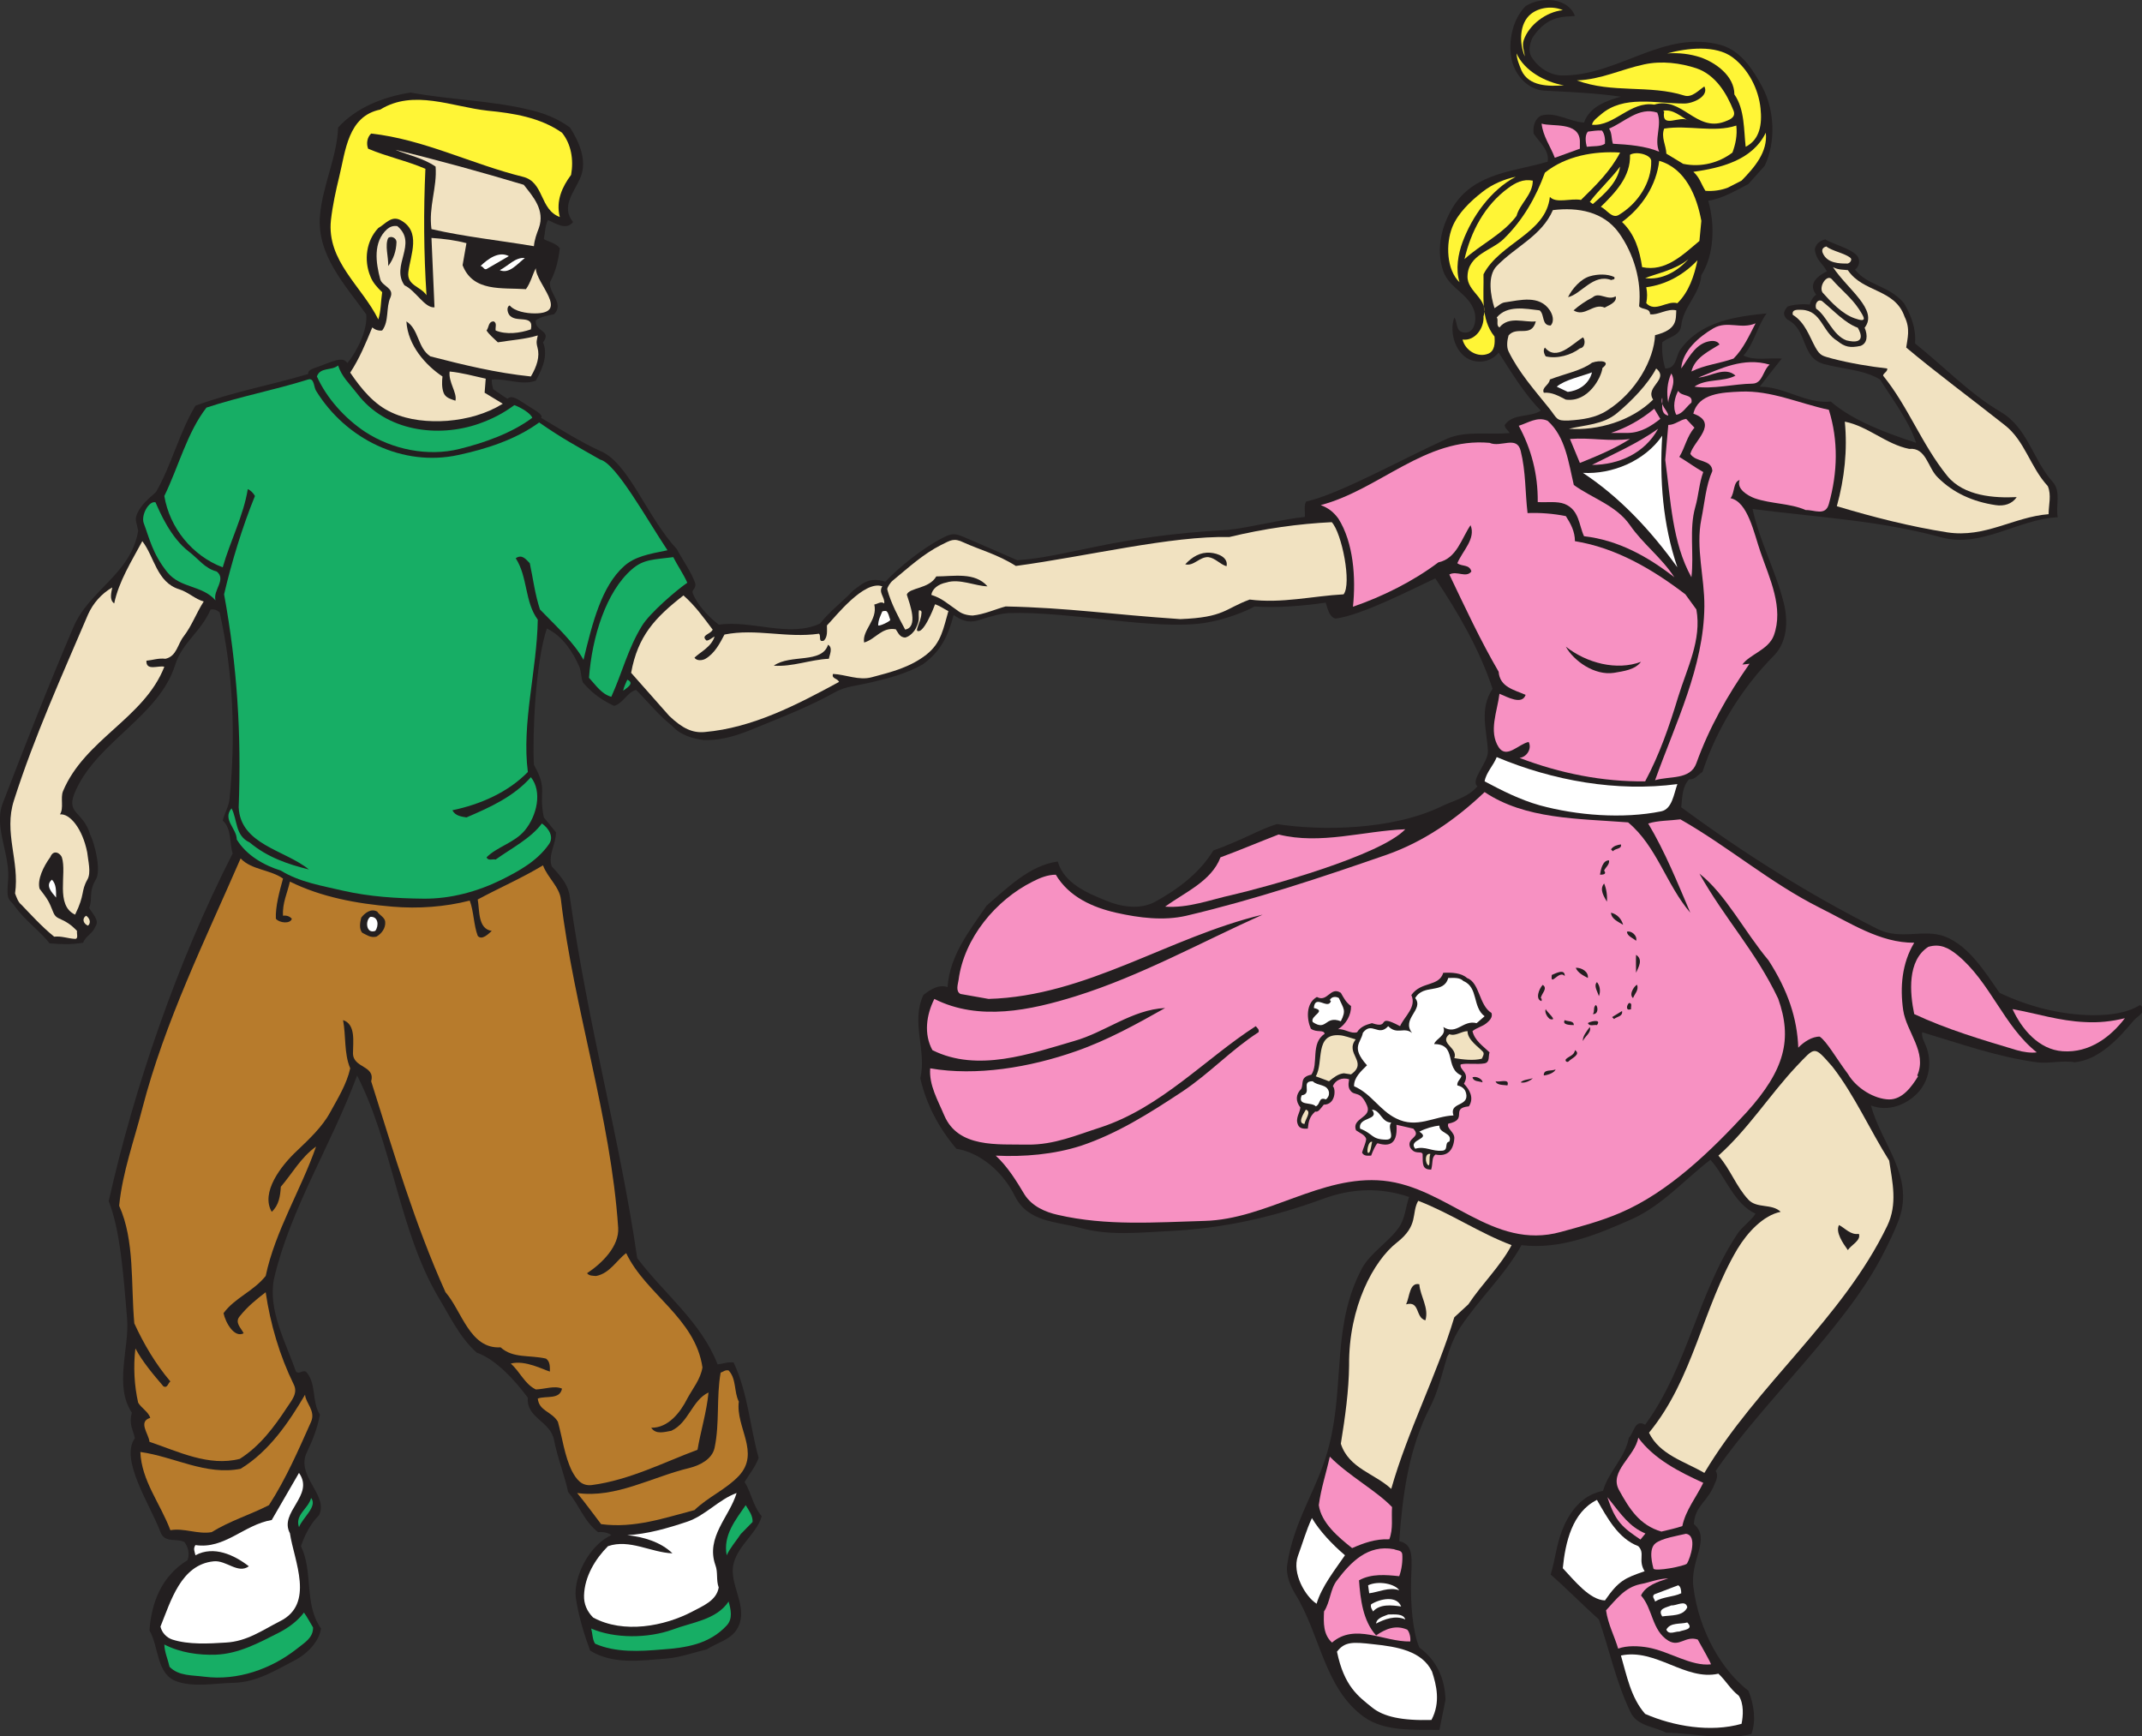 <?xml version="1.0" encoding="UTF-8" standalone="no"?>
<svg
   xmlns:dc="http://purl.org/dc/elements/1.1/"
   xmlns:cc="http://creativecommons.org/ns#"
   xmlns:rdf="http://www.w3.org/1999/02/22-rdf-syntax-ns#"
   xmlns:svg="http://www.w3.org/2000/svg"
   xmlns="http://www.w3.org/2000/svg"
   viewBox="0 0 746.48 604.987"
   height="604.987"
   width="746.48"
   xml:space="preserve"
   id="svg2"
   version="1.1"><rect x="0" y="0" width="746.48" height="604.987" fill="#333333" stroke="none"/><defs
     id="defs6" /><g
     transform="matrix(1.333,0,0,-1.333,0,604.987)"
     id="g10"><g
       transform="scale(0.1)"
       id="g12"><path
         id="path14"
         style="fill:#231f20;fill-opacity:1;fill-rule:evenodd;stroke:none"
         d="m 5579.05,1871.73 c -38.87,-46.8 -90.72,-103.68 -154.79,-110.16 -33.13,5.77 -68.41,-4.32 -99.37,0 -102.23,13.68 -200.87,48.96 -299.52,78.48 -2.88,-14.39 8.65,-29.52 12.96,-44.64 12.97,-42.48 2.17,-86.39 -25.92,-115.2 -28.8,-29.51 -75.59,-48.96 -120.95,-31.67 26.64,-100.09 113.75,-184.33 73.43,-296.65 -12.23,-33.84 -28.07,-64.8 -44.64,-97.2 -96.47,-186.48 -313.91,-384.475 -434.88,-561.604 6.49,-8.633 3.61,-21.59 -2.16,-32.391 -18,-48.965 -52.56,-57.609 -54.71,-106.562 45.36,-38.164 -10.08,-92.16 -1.45,-163.438 14.41,-118.086 77.04,-221.047 144,-272.16 15.12,-36.726 20.16,-79.207 7.93,-113.047 -74.17,-17.996 -147.6,2.16 -223.92,3.605 -28.09,15.84 -74.88,16.563 -92.17,53.281 -38.16,79.922 -54,159.121 -82.79,242.637 -40.33,35.996 -84.96,81.355 -126.01,117.363 14.41,48.23 14.41,82.793 36.72,131.758 20.89,43.203 51.85,77.762 100.09,87.117 14.39,50.402 57.6,85.684 67.67,138.965 12.96,11.515 15.12,49.68 42.48,33.84 110.88,151.199 136.8,341.995 241.21,498.955 13.68,20.17 33.11,31.68 47.51,52.56 -57.59,27.36 -77.04,95.04 -118.07,141.12 -67.68,-51.83 -125.28,-118.8 -204.48,-154.8 -90.72,-40.32 -187.21,-80.64 -289.45,-68.4 -41.75,-76.32 -110.15,-139.68 -159.83,-214.56 -41.05,-62.64 -44.65,-141.84 -78.49,-207.356 -56.87,-109.445 -72.71,-231.847 -81.35,-352.082 39.6,-7.918 32.4,-47.519 30.95,-104.402 -1.43,-56.875 3.61,-131.035 21.6,-173.516 46.09,-33.84 66.97,-82.082 68.4,-136.808 l -15.84,-78.477 c -69.83,0.723 -143.99,-4.316 -197.27,33.84 -104.41,75.605 -113.76,215.281 -180,321.844 -10.09,17.277 -24.48,45.363 -20.88,74.875 18,123.125 84.24,203.757 111.59,320.398 38.16,157.688 5.76,308.884 84.25,455.764 20.88,39.6 71.99,70.56 97.2,108 15.84,23.76 16.56,52.56 25.92,78.48 -76.32,25.92 -151.21,22.32 -225.37,-5.04 -132.48,-48.96 -265.67,-77.76 -403.92,-84.24 -77.03,-3.6 -153.35,-12.96 -231.12,8.64 -61.91,16.56 -136.79,14.4 -170.64,83.53 -29.51,59.75 -87.11,112.31 -152.63,123.11 -46.8,55.44 -78.48,115.92 -94.32,184.33 17.28,72.71 -25.2,145.43 7.92,217.43 17.99,14.4 40.31,28.8 63.36,20.89 5.76,82.79 56.88,146.87 102.24,213.11 54,46.09 112.32,105.12 185.75,115.2 16.57,-57.6 78.49,-82.8 126.01,-102.24 39.6,-16.56 89.27,-24.48 128.88,-2.88 59.04,32.4 115.91,74.88 151.91,133.92 76.33,27.36 121.69,55.44 166.33,69.12 113.04,-18 300.23,-16.56 429.83,46.08 32.4,15.84 69.13,23.04 94.33,52.56 -20.17,16.56 29.52,61.92 27.35,93.6 -2.88,53.28 -23.04,108.72 12.25,161.28 -34.56,103.68 -89.29,198 -149.77,288.72 -54.71,-25.2 -191.51,-96.48 -260.63,-105.12 -15.84,3.6 -20.17,23.04 -25.93,41.76 -56.15,-8.64 -132.47,-14.4 -185.75,-10.08 -25.21,-13.68 -76.32,-34.56 -131.77,-43.2 -131.76,-19.43 -350.63,30.96 -509.76,25.92 -19.43,-0.72 -45.36,-7.2 -82.79,-19.44 -25.21,-7.2 -43.92,1.44 -62.64,14.4 -14.41,-54.72 -33.84,-95.76 -81.37,-129.6 -40.31,-22.32 -80.64,-33.84 -129.6,-45.36 -41.04,-10.08 -70.55,-10.8 -98.63,-26.64 -66.97,-37.44 -137.52,-64.8 -208.09,-93.6 -43.19,-18 -85.68,-33.12 -136.07,-31.68 -27.36,3.6 -60.49,12.24 -83.52,38.16 -33.13,25.92 -61.92,61.92 -92.89,92.88 -22.32,-5.04 -34.56,-36 -57.59,-41.76 -41.77,19.44 -65.52,42.48 -81.36,61.2 -5.76,12.96 -3.61,26.64 -9.37,41.04 -15.84,36 -42.48,79.92 -84.95,100.08 -29.52,-87.12 -38.17,-277.2 -33.84,-356.4 37.44,-66.96 11.52,-66.96 25.91,-137.52 l 31.69,-38.88 c 0,-31.68 -21.6,-60.48 -10.8,-89.28 30.23,-32.4 44.64,-53.28 47.52,-82.79 48.23,-339.13 131.03,-632.16 175.68,-941.05 69.83,-92.88 167.03,-166.32 210.23,-277.92 13.68,1.446 25.93,7.196 41.77,5.04 37.43,-78.477 43.91,-174.239 65.52,-249.122 -7.93,-23.039 -24.49,-42.48 -36.72,-63.359 17.99,-28.078 21.6,-62.637 44.63,-89.277 -12.24,-48.957 -78.48,-86.399 -75.6,-146.875 2.17,-49.688 41.04,-101.524 10.09,-149.766 -17.28,-27.363 -52.57,-34.562 -78.48,-51.836 -34.57,-7.922 -69.12,-20.879 -105.13,-23.762 -66.24,-5.039 -138.96,-16.562 -199.44,20.879 -15.12,41.036 -29.52,87.844 -36.71,133.918 -3.61,20.164 0.71,45.36 7.92,65.516 13.67,40.324 44.63,84.25 84.24,102.246 -7.93,6.477 -21.61,9.356 -34.57,7.922 -36.72,28.074 -48.96,70.555 -78.47,105.117 -7.21,38.164 -28.09,90 -36.73,136.082 -9.36,48.957 -73.43,57.598 -68.39,110.156 -33.13,44.641 -82.8,100.079 -133.93,118.091 -45.36,41.03 -69.84,95.03 -100.07,144.71 -102.96,174.97 -118.8,396 -212.407,579.6 -68.398,-183.6 -174.961,-349.2 -217.437,-532.08 -15.84,-81.36 30.242,-164.16 57.597,-241.922 8.637,-7.918 15.84,4.328 25.918,0 28.805,-30.957 14.407,-79.199 36.727,-112.313 -6.48,-35.285 -18.723,-66.242 -33.844,-97.922 -30.957,-62.644 56.879,-111.601 31.68,-164.882 -22.32,-22.325 -37.438,-51.836 -47.52,-81.356 33.121,-68.398 7.204,-151.203 52.563,-215.285 -5.043,-33.836 -36,-65.516 -65.524,-81.355 -51.839,-26.641 -101.515,-59.043 -162.718,-60.481 -46.801,-0.723 -100.078,-12.246 -146.879,2.883 -56.164,17.996 -47.52,89.277 -73.446,133.914 5.047,72.004 30.965,141.836 99.364,183.605 6.476,16.551 2.164,33.836 -7.922,47.52 -19.438,10.801 -51.836,-3.606 -62.637,25.918 -25.922,69.832 -107.277,190.078 -66.961,245.516 -5.758,25.207 -15.84,37.441 -7.922,66.964 -46.797,69.832 -6.476,169.196 -12.242,243.356 -10.074,123.84 -18.715,234.72 -48.234,309.6 66.957,297.36 179.281,625.69 324,908.64 -8.641,28.8 -2.16,64.08 -25.918,86.4 5.039,20.16 16.555,37.44 17.996,58.32 15.84,159.84 10.082,325.44 -25.918,485.28 -6.481,6.48 -14.398,9.36 -23.762,7.92 -26.636,-60.48 -74.156,-85.68 -92.879,-145.44 -42.48,-133.2 -199.437,-198 -258.48,-324.72 -31.68,-66.24 17.277,-53.28 36.719,-118.8 11.523,-22.32 28.8,-92.16 15.121,-115.92 -20.879,-34.56 -7.918,-53.28 -17.996,-74.88 7.918,-15.84 28.796,-32.4 15.836,-49.68 -6.485,-18 -25.2,-23.76 -31.676,-41.76 -34.563,-5.03 -52.567,-4.32 -87.844,-1.44 -21.602,29.52 -65.523,60.48 -90.723,97.21 -12.961,18.72 -22.32,10.79 -18,61.19 8.645,72 -38.156,143.28 -13.68,207.36 59.043,153.36 119.519,307.44 184.32,459.36 41.043,98.65 151.203,139.68 169.922,253.44 -5.039,23.76 -7.918,28.08 -5.039,38.16 10.797,31.68 37.437,48.96 51.836,63.36 39.601,68.4 61.203,156.24 102.965,225.36 102.238,37.44 195.117,53.28 294.476,82.8 0.723,13.68 10.801,12.24 48.242,27.36 41.039,16.56 46.797,10.08 54.719,1.44 25.199,30.96 53.281,87.12 48.957,127.44 -56.879,78.48 -128.875,155.52 -120.953,257.04 6.477,79.2 44.637,153.36 47.52,231.12 48.234,53.28 120.242,80.64 189.362,91.44 100.8,-18.72 210.95,-20.88 308.87,-44.64 41.04,-9.36 75.6,-23.04 108.01,-46.8 24.47,-38.16 46.79,-88.56 25.91,-133.92 -15.11,-34.56 -50.4,-73.44 -17.99,-113.04 -17.28,-23.04 -45.37,-3.6 -65.53,5.04 -7.92,-15.12 -7.19,-33.12 -10.8,-49.68 13.68,-7.92 30.96,-10.08 41.77,-23.76 -3.6,-31.68 -10.81,-61.92 -25.93,-89.28 -2.16,-30.24 38.17,-56.16 10.8,-83.52 -16.55,-3.6 -33.84,-5.76 -47.52,-15.84 -4.32,-29.52 43.21,-25.92 18.72,-57.6 16.57,-38.88 -9.36,-82.08 -18.72,-100.08 -37.43,-13.68 -77.04,6.48 -115.2,2.88 -0.71,-8.64 1.44,-15.84 3.61,-25.2 12.96,-8.64 22.32,-15.84 37.43,-25.2 11.53,11.52 29.52,-2.88 49.69,-15.84 19.44,-12.96 45.35,-25.2 38.15,-33.83 51.85,-30.97 106.56,-64.81 154.08,-86.41 74.89,-30.24 120.96,-170.64 200.89,-257.04 9.35,-18.72 41.03,-64.8 48.23,-90 2.17,-14.4 -10.8,-15.84 -6.48,-25.92 11.52,-28.8 39.6,-59.76 67.69,-81.36 87.84,12.24 183.59,-34.56 264.96,2.88 25.2,32.4 59.03,56.88 86.4,86.4 24.47,17.28 40.31,36.72 84.23,23.04 34.57,36.72 96.48,87.12 149.77,114.48 25.2,12.96 32.39,12.24 57.59,1.44 45.37,-19.44 96.48,-41.76 137.52,-59.76 132.48,8.64 252.01,63.36 550.08,79.2 56.89,5.76 146.16,28.8 201.6,33.84 1.45,12.24 -2.88,30.96 3.6,40.32 85.68,18.72 254.89,113.05 366.48,163.44 50.4,23.04 113.76,10.08 165.61,15.84 -4.33,7.2 -12.96,12.24 -12.96,20.88 22.31,31.68 66.24,18.73 94.32,37.44 -42.49,43.2 -76.32,99.36 -110.16,151.92 -15.13,-19.44 -42.48,-28.8 -68.4,-20.88 -43.93,12.24 -61.92,74.16 -47.52,112.32 9.36,-12.24 2.16,-34.56 23.75,-38.88 29.52,-5.04 35.28,33.12 28.81,54.72 -13.68,46.08 -65.53,60.48 -81.37,105.12 -20.88,60.48 -2.88,124.56 28.81,173.52 56.88,85.68 161.28,87.84 244.07,113.04 5.04,30.96 -23.03,51.84 -36.72,73.44 -2.15,19.44 2.89,37.44 18.73,46.8 38.87,11.52 74.16,-15.84 113.03,-18 14.4,41.76 59.77,57.6 96.49,67.68 -65.52,9.36 -132.49,12.24 -201.61,15.84 -42.48,2.88 -76.32,41.76 -84.23,82.08 -9.37,46.8 2.16,103.68 36.71,138.96 43.21,26.64 111.61,20.88 128.88,-25.92 -29.51,-2.88 -70.56,2.88 -110.15,-55.44 -7.92,-15.84 -12.96,-36.72 -2.89,-52.56 18,-28.08 48.25,-46.8 78.48,-47.52 149.77,-1.44 266.41,121.68 417.61,79.2 53.28,-15.84 84.96,-68.4 107.27,-110.16 31.68,-59.76 35.29,-143.28 5.77,-205.2 l -42.49,-47.52 c -33.11,-17.28 -66.24,-37.44 -105.11,-43.92 18,-61.92 15.84,-141.12 -18,-194.4 -3.6,-49.68 -47.53,-82.79 -52.57,-131.76 -2.88,-27.36 -33.11,-29.52 -49.68,-43.92 -1.43,-24.48 1.45,-47.52 7.92,-68.4 30.25,0 26.64,31.68 39.6,49.68 53.29,74.16 146.17,86.4 225.36,94.32 -25.19,-34.56 -31.68,-77.04 -60.47,-110.16 28.07,-14.4 69.84,-5.04 100.08,-7.92 -18,-22.32 -38.88,-48.96 -57.61,-73.44 66.25,0 119.53,-45.35 185.77,-38.88 58.32,-50.4 144.71,-82.08 223.19,-108 -20.15,59.76 -60.48,111.6 -94.32,165.6 -42.48,25.93 -98.64,27.36 -146.16,40.32 -61.91,16.56 -41.75,90 -96.47,116.64 -14.4,13.68 -7.92,23.04 0.71,33.84 15.13,5.76 43.93,7.2 58.32,5.04 1.45,8.64 8.64,20.88 16.57,25.92 -20.88,27.36 0,46.8 28.08,61.2 -12.97,23.04 -28.08,28.08 -31.69,57.6 3.61,15.84 14.41,22.32 27.36,25.92 16.57,-11.52 66.25,-23.04 83.53,-43.2 7.92,-10.08 6.47,-27.35 -5.76,-36 33.11,-42.48 87.84,-40.32 128.15,-87.84 18.72,-32.4 31.68,-65.52 28.8,-105.12 74.89,-59.76 142.56,-131.04 223.21,-178.56 72,-42.48 83.52,-123.84 136.79,-183.6 22.33,-25.2 7.21,-61.2 12.97,-92.16 -104.41,-5.04 -198.72,-81.36 -304.56,-52.56 -163.45,44.64 -326.17,52.56 -493.2,74.16 18.71,-85.68 60.48,-161.28 81.35,-244.8 12.25,-48.24 9.37,-102.96 -25.91,-138.96 -83.52,-84.24 -149.05,-190.8 -186.49,-303.84 -11.51,-6.48 -19.43,-20.88 -34.56,-18.72 -18.71,-19.44 -18,-47.52 -20.88,-73.44 161.28,-118.8 330.49,-226.08 511.93,-317.52 61.91,-31.68 120.95,1.44 178.55,-20.88 61.92,-24.48 103.68,-92.16 141.85,-146.88 76.32,-36 159.84,-57.6 244.08,-58.32 41.03,0 87.11,4.33 123.11,26.64 22.33,-15.12 -7.19,-29.52 -15.84,-39.6 v 0" /><path
         id="path16"
         style="fill:#f791c2;fill-opacity:1;fill-rule:evenodd;stroke:none"
         d="m 5392.58,1790.37 c -62.65,4.32 -107.29,58.32 -131.04,110.16 63.35,-11.51 122.4,-30.96 188.64,-33.84 35.28,-2.16 70.55,1.45 105.11,10.08 -36.72,-48.23 -92.15,-91.44 -162.71,-86.4 v 0" /><path
         id="path18"
         style="fill:#f1e2c1;fill-opacity:1;fill-rule:evenodd;stroke:none"
         d="m 5355.85,3194.37 c -91.44,-7.2 -165.6,-62.64 -264.95,-47.52 -96.49,15.12 -192.96,39.6 -288.72,68.4 20.16,72.72 28.07,147.6 20.88,221.04 61.2,-12.24 107.27,-59.04 168.48,-71.28 43.92,4.32 48.23,-48.24 73.43,-73.44 41.77,-42.48 94.33,-64.8 151.92,-73.44 22.32,-3.6 43.92,2.88 55.45,20.88 -57.61,-2.88 -138.25,2.16 -181.44,55.44 -66.96,82.8 -102.25,181.44 -167.76,262.09 0.72,7.19 12.23,10.07 10.8,18.71 -44.64,5.04 -97.2,13.68 -144.01,25.92 -25.2,7.2 -30.95,6.48 -43.91,29.52 -15.84,28.8 -26.64,64.8 -59.05,84.96 -2.88,15.12 12.96,12.96 23.76,12.96 51.85,-2.16 53.29,-58.32 92.88,-81.36 19.45,-15.84 33.13,-18.72 60.48,-12.96 18.01,6.48 19.45,27.36 10.8,47.52 36.72,46.8 -45.36,100.8 -82.79,158.4 14.4,-7.92 30.24,-6.48 38.88,-7.92 39.6,-59.04 123.11,-48.24 148.32,-121.68 15.84,-31.68 7.2,-57.6 4.31,-80.64 77.05,-64.8 171.36,-134.64 257.05,-202.32 53.28,-41.04 66.96,-110.16 113.03,-159.84 10.09,-23.76 2.16,-48.96 2.16,-73.44 v 0" /><path
         id="path20"
         style="fill:#f791c2;fill-opacity:1;fill-rule:evenodd;stroke:none"
         d="m 5272.34,1793.25 c -91.44,27.36 -181.44,54 -267.85,94.32 -11.51,55.44 -18.72,139.68 36.72,175.68 30.97,9.36 53.28,-2.88 75.61,-20.87 86.39,-70.57 121.68,-186.49 208.07,-254.89 -13.68,-2.16 -36,0.72 -52.55,5.76 v 0" /><path
         id="path22"
         style="fill:#f1e2c1;fill-opacity:1;fill-rule:evenodd;stroke:none"
         d="m 4827.38,3648.69 c -36.73,13.69 -51.12,64.08 -79.2,82.8 -4.32,12.24 3.6,25.92 15.11,20.16 30.97,-25.2 59.77,-57.6 93.6,-69.84 8.65,-14.4 20.88,-45.36 -29.51,-33.12 v 0" /><path
         id="path24"
         style="fill:#f1e2c1;fill-opacity:1;fill-rule:evenodd;stroke:none"
         d="m 4848.98,3706.29 c -33.12,11.52 -61.93,42.48 -84.25,67.68 -10.07,15.84 11.53,48.96 24.49,34.56 22.31,-25.92 51.83,-48.96 70.55,-77.76 14.4,-22.32 23.77,-36.72 -10.79,-24.48 v 0" /><path
         id="path26"
         style="fill:#f1e2c1;fill-opacity:1;fill-rule:evenodd;stroke:none"
         d="m 4765.46,3876.93 c -2.88,6.48 -2.17,14.4 9.35,17.28 13.69,-11.52 49.68,-18 63.37,-30.24 4.31,-4.32 -0.73,-12.96 -7.93,-14.4 -20.15,0 -53.28,0 -64.79,27.36 v 0" /><path
         id="path28"
         style="fill:#f791c2;fill-opacity:1;fill-rule:evenodd;stroke:none"
         d="m 4781.3,3221.01 c -8.64,-32.4 -38.16,-15.12 -60.49,-15.84 -41.04,18 -90.71,15.84 -133.92,30.96 -18.71,7.2 -47.51,24.48 -38.87,47.52 -17.29,-5.04 -12.25,-32.4 -23.76,-47.52 45.36,-9.36 61.2,-91.44 78.47,-141.12 23.77,-69.12 61.21,-145.44 34.57,-218.16 -14.41,-37.44 -63.36,-48.96 -82.09,-75.6 l 18.73,2.16 c -57.6,-82.08 -105.84,-167.76 -138.97,-259.92 -15.84,-44.64 -70.56,-33.12 -108,-44.64 53.28,149.04 127.44,296.64 128.88,454.32 0.72,75.6 -23.04,152.64 -7.91,228.24 8.63,42.48 11.51,87.12 28.8,126 -1.45,30.96 -43.2,21.6 -57.61,44.64 8.64,33.84 76.33,80.64 7.92,105.12 12.96,53.28 75.61,55.44 123.13,57.6 80.63,3.6 153.36,-30.96 231.12,-47.52 25.2,-80.64 23.04,-164.16 0,-246.24 v 0" /><path
         id="path30"
         style="fill:#f791c2;fill-opacity:1;fill-rule:evenodd;stroke:none"
         d="m 4581.86,3535.65 c -49.68,-0.72 -102.24,-15.12 -151.93,-7.92 30.25,21.6 74.88,11.52 107.29,28.81 -27.36,25.19 -64.81,-2.89 -97.21,-5.05 57.61,23.04 118.09,54 186.49,33.84 -18,-15.12 -18,-48.95 -44.64,-49.68 v 0" /><path
         id="path32"
         style="fill:#fff536;fill-opacity:1;fill-rule:evenodd;stroke:none"
         d="m 4516.34,4047.57 c -18.01,-6.48 -36.72,-9.36 -57.61,-7.92 -10.79,16.56 -15.12,35.28 -31.68,49.68 70.57,10.08 154.08,29.52 189.37,102.24 5.76,-50.4 -30.25,-91.44 -63.36,-125.28 l -36.72,-18.72 v 0" /><path
         id="path34"
         style="fill:#fff536;fill-opacity:1;fill-rule:evenodd;stroke:none"
         d="m 4563.86,4154.85 c -5.04,42.48 -2.16,97.92 -29.52,136.8 0,48.24 -48.97,83.52 -89.28,97.2 -26.64,8.64 -55.44,12.24 -86.41,10.08 53.28,14.4 126.72,22.32 170.65,-10.08 41.75,-30.96 68.4,-83.52 73.43,-133.92 4.32,-40.32 -1.43,-81.36 -38.87,-100.08 v 0" /><path
         id="path36"
         style="fill:#f791c2;fill-opacity:1;fill-rule:evenodd;stroke:none"
         d="m 4532.18,3601.17 c -36.01,-12.96 -76.33,-16.56 -110.17,-33.84 8.64,36.72 47.52,54 73.45,70.56 -7.21,13.68 -26.64,9.36 -36.73,5.76 -30.96,-11.52 -46.8,-46.08 -63.36,-68.4 2.88,45.36 46.09,82.8 84.25,105.12 36.72,20.88 71.99,-3.6 110.15,12.96 -16.56,-31.68 -31.67,-66.24 -57.59,-92.16 v 0" /><path
         id="path38"
         style="fill:#ffffff;fill-opacity:1;fill-rule:evenodd;stroke:none"
         d="m 4553.06,32.129 c -80.65,-23.035 -177.85,-6.473 -252.01,25.918 -37.44,42.48 -48.24,100.801 -63.35,152.648 91.43,19.434 168.47,-66.965 254.88,-47.519 20.15,-18.723 30.96,-40.324 53.27,-57.61 13.68,-21.589 11.53,-52.558 7.21,-73.437 v 0" /><path
         id="path40"
         style="fill:#fff536;fill-opacity:1;fill-rule:evenodd;stroke:none"
         d="m 4529.3,4139.73 c -33.84,-25.92 -80.65,-39.6 -128.89,-29.52 l -43.91,26.64 c -0.73,22.32 -14.4,42.48 -5.77,65.53 63.36,10.07 129.6,-11.53 188.65,7.91 2.88,-25.92 -2.16,-48.96 -10.08,-70.56 v 0" /><path
         id="path42"
         style="fill:#fff536;fill-opacity:1;fill-rule:evenodd;stroke:none"
         d="m 4508.42,4220.37 c -74.88,-27.36 -110.88,66.96 -183.61,44.64 -62.63,10.08 -104.4,-57.6 -162.71,-52.56 2.16,11.52 15.12,19.44 23.04,26.64 59.75,51.84 143.99,28.8 218.15,28.8 23.76,0 65.53,19.44 52.56,44.64 -14.39,-9.36 -32.39,-30.24 -52.56,-23.76 -90.71,28.8 -188.63,5.04 -280.8,39.6 63.36,2.16 115.21,28.8 175.69,41.76 46.08,10.08 95.03,3.6 136.79,-10.08 50.4,-17.28 79.2,-65.52 97.21,-110.88 7.2,-18.72 -12.96,-24.48 -23.76,-28.8 v 0" /><path
         id="path44"
         style="fill:#f791c2;fill-opacity:1;fill-rule:evenodd;stroke:none"
         d="m 4473.14,187.648 c -51.84,-5.753 -108.73,33.848 -164.16,43.926 -24.49,4.317 -55.44,5.762 -78.48,-2.883 -9.37,31.68 -26.64,64.082 -31.68,100.079 27.35,29.523 48.95,59.765 89.28,68.398 23.76,4.328 46.79,14.406 73.43,15.129 -27.36,-8.645 -59.04,-18.723 -71.28,-44.649 30.96,-34.562 28.08,-91.437 71.28,-118.078 29.52,-17.996 43.93,13.684 77.04,2.883 12.24,-22.324 32.41,-56.887 34.57,-64.805 v 0" /><path
         id="path46"
         style="fill:#f791c2;fill-opacity:1;fill-rule:evenodd;stroke:none"
         d="m 4432.1,3213.09 c -16.56,-58.32 -2.88,-122.4 -10.09,-183.6 -50.4,90.72 -53.99,200.88 -68.4,306.72 l 7.92,91.44 c 18,0 30.25,13.68 46.8,15.84 l 21.6,-23.04 c -20.16,-23.04 -24.47,-51.84 -39.6,-76.32 21.6,-12.96 39.6,-26.64 62.65,-39.6 -10.8,-28.8 -12.25,-61.92 -20.88,-91.44 v 0" /><path
         id="path48"
         style="fill:#f791c2;fill-opacity:1;fill-rule:evenodd;stroke:none"
         d="m 4398.25,549.094 c -16.55,-5.762 -36.72,-10.078 -54.71,-14.406 -56.89,16.562 -83.53,59.042 -110.88,108.722 -26.64,48.965 41.75,87.117 50.4,136.805 41.75,-56.883 108.72,-90 169.92,-118.086 -18.01,-37.441 -46.09,-71.277 -54.73,-113.035 v 0" /><path
         id="path50"
         style="fill:#fff536;fill-opacity:1;fill-rule:evenodd;stroke:none"
         d="m 4442.89,3908.61 c -43.91,-36.72 -88.55,-81.36 -149.75,-68.4 -6.49,43.92 -18.73,85.68 -52.57,118.08 52.57,38.16 90,96.48 97.2,159.84 69.85,-20.16 98.65,-94.32 110.17,-156.96 l -5.05,-52.56 v 0" /><path
         id="path52"
         style="fill:#fff536;fill-opacity:1;fill-rule:evenodd;stroke:none"
         d="m 4385.29,3745.89 c -27.35,7.92 -57.59,-25.2 -81.35,0 2.88,15.12 2.88,27.36 0,41.76 51.12,6.48 97.92,32.4 133.91,70.56 -8.63,-41.04 -22.31,-82.8 -52.56,-112.32 v 0" /><path
         id="path54"
         style="fill:#f791c2;fill-opacity:1;fill-rule:evenodd;stroke:none"
         d="m 4382.41,3454.29 c -10.07,19.44 -4.31,45.36 5.04,62.64 8.64,-16.56 39.6,-7.2 34.56,-30.96 -13.68,-10.8 -23.03,-29.52 -39.6,-31.68 v 0" /><path
         id="path56"
         style="fill:#ffffff;fill-opacity:1;fill-rule:evenodd;stroke:none"
         d="m 4390.33,273.332 c -10.8,0.723 -27.35,-10.078 -33.83,5.039 10.07,19.442 36.71,13.68 54.71,18.719 18.72,-18.719 -10.8,-19.442 -20.88,-23.758 v 0" /><path
         id="path58"
         style="fill:#fff536;fill-opacity:1;fill-rule:evenodd;stroke:none"
         d="m 4350.73,4247.01 -2.88,2.16 c 27.36,4.32 45.36,-15.12 66.24,-25.92 -20.88,15.84 -71.28,-23.76 -63.36,23.76 v 0" /><path
         id="path60"
         style="fill:#fff536;fill-opacity:1;fill-rule:evenodd;stroke:none"
         d="m 4301.05,3811.41 c 25.2,10.8 80.65,21.6 113.04,49.68 -28.8,-32.4 -69.83,-55.44 -113.04,-49.68 v 0" /><path
         id="path62"
         style="fill:#ffffff;fill-opacity:1;fill-rule:evenodd;stroke:none"
         d="m 4345.69,312.93 c -13.68,20.879 11.53,23.039 23.76,28.8 13.69,-1.437 37.44,15.84 41.76,-5.039 -10.8,-23.761 -41.76,-20.156 -65.52,-23.761 v 0" /><path
         id="path64"
         style="fill:#ffffff;fill-opacity:1;fill-rule:evenodd;stroke:none"
         d="m 4395.37,373.41 c -21.59,-10.078 -47.52,-8.644 -68.4,-21.601 -0.72,6.484 -9.35,12.246 -2.16,18.718 l 62.64,23.762 c 6.49,-2.883 7.92,-12.961 7.92,-20.879 v 0" /><path
         id="path66"
         style="fill:#ffffff;fill-opacity:1;fill-rule:evenodd;stroke:none"
         d="m 4385.29,3055.41 c -69.12,95.76 -149.75,182.88 -246.96,246.96 76.33,-4.32 162,30.96 207.36,97.2 -7.19,-115.2 1.45,-231.84 39.6,-344.16 v 0" /><path
         id="path68"
         style="fill:#ffffff;fill-opacity:1;fill-rule:evenodd;stroke:none"
         d="m 4342.81,2417.49 c -100.08,-20.16 -220.32,-10.8 -317.52,15.84 -51.12,14.4 -97.91,38.16 -143.99,62.64 4.31,23.76 23.04,41.04 31.68,63.36 147.59,-61.92 313.91,-91.44 472.31,-70.56 -9.35,-25.92 -13.68,-65.52 -42.48,-71.28 v 0" /><path
         id="path70"
         style="fill:#f791c2;fill-opacity:1;fill-rule:evenodd;stroke:none"
         d="m 4361.53,3485.97 c -5.03,25.2 -2.88,54 7.92,76.32 15.12,-25.91 -6.47,-51.12 -7.92,-76.32 v 0" /><path
         id="path72"
         style="fill:#f791c2;fill-opacity:1;fill-rule:evenodd;stroke:none"
         d="m 4141.21,3136.77 c -13.67,29.52 -12.23,68.4 -50.4,84.24 -20.16,7.92 -46.79,3.6 -70.56,5.04 0.73,74.16 -17.27,139.68 -49.68,199.44 23.77,7.2 48.96,25.2 75.6,12.96 46.81,-41.76 54.73,-110.16 68.4,-167.76 48.97,-35.28 110.89,-53.28 146.89,-105.12 33.83,-48.96 82.8,-84.96 115.92,-136.08 -69.13,54 -146.88,97.2 -236.17,107.28 v 0" /><path
         id="path74"
         style="fill:#ffffff;fill-opacity:1;fill-rule:evenodd;stroke:none"
         d="m 4195.94,354.688 c -39.6,1.445 -79.2,51.125 -110.17,84.238 6.49,66.965 24.48,146.887 89.29,178.566 27.35,-47.519 55.44,-100.801 108,-120.957 18.72,-18.722 -1.45,-36.008 16.56,-65.527 -51.85,-18 -67.69,-24.473 -103.68,-76.32 v 0" /><path
         id="path76"
         style="fill:#f791c2;fill-opacity:1;fill-rule:evenodd;stroke:none"
         d="m 4361.53,3452.13 c -23.03,4.32 -13.68,33.12 -15.84,46.8 -7.19,-19.44 14.41,-33.12 15.84,-46.8 v 0" /><path
         id="path78"
         style="fill:#f791c2;fill-opacity:1;fill-rule:evenodd;stroke:none"
         d="m 4288.82,513.809 c -45.36,30.957 -65.53,45.363 -86.41,110.879 38.16,-48.231 57.6,-77.04 99.37,-95.04 -5.76,-6.472 -7.21,-9.355 -12.96,-15.839 v 0" /><path
         id="path80"
         style="fill:#f791c2;fill-opacity:1;fill-rule:evenodd;stroke:none"
         d="m 4337.77,4141.89 c -35.99,15.12 -80.63,18.72 -120.95,20.88 -4.33,12.96 -2.16,28.08 -10.08,39.61 40.31,16.55 77.75,57.59 125.99,41.75 13.69,-32.4 -9.35,-69.12 5.04,-102.24 v 0" /><path
         id="path82"
         style="fill:#f1e2c1;fill-opacity:1;fill-rule:evenodd;stroke:none"
         d="m 4321.93,3493.89 c -56.87,-56.16 -143.99,-81.36 -220.32,-76.32 41.77,10.08 90,10.8 126.01,41.04 38.15,31.68 80.63,75.6 102.24,116.64 35.28,-28.8 -30.24,-47.52 -7.93,-81.36 v 0" /><path
         id="path84"
         style="fill:#f791c2;fill-opacity:1;fill-rule:evenodd;stroke:none"
         d="m 4256.42,3406.77 c -11.53,0 -29.53,0 -44.64,0 41.03,13.68 78.47,34.56 113.03,63.36 l 15.84,-26.64 c -24.48,-19.44 -51.12,-36 -84.23,-36.72 v 0" /><path
         id="path86"
         style="fill:#f791c2;fill-opacity:1;fill-rule:evenodd;stroke:none"
         d="m 4162.1,3323.25 c 58.31,29.52 118.08,55.44 172.79,94.32 -34.56,-63.36 -102.23,-94.32 -172.79,-94.32 v 0" /><path
         id="path88"
         style="fill:#fff536;fill-opacity:1;fill-rule:evenodd;stroke:none"
         d="m 4316.89,4118.13 c 1.44,-56.88 -35.28,-111.6 -84.23,-141.12 -18,-11.52 -31.68,13.68 -47.52,20.88 38.15,37.44 78.47,79.2 76.32,136.08 17.27,10.08 54.71,0 55.43,-15.84 v 0" /><path
         id="path90"
         style="fill:#f791c2;fill-opacity:1;fill-rule:evenodd;stroke:none"
         d="m 4130.41,3328.29 -25.92,62.64 c 54.01,4.32 101.53,-7.2 156.97,0 -41.05,-25.92 -86.4,-44.64 -131.05,-62.64 v 0" /><path
         id="path92"
         style="fill:#fff536;fill-opacity:1;fill-rule:evenodd;stroke:none"
         d="m 4133.29,4015.89 c -27.35,5.04 -64.79,-10.08 -81.36,7.92 -10.07,-95.76 -131.03,-120.24 -173.51,-202.32 1.44,-54 -8.65,-116.64 28.8,-162.72 1.43,-17.28 0.72,-37.44 -15.84,-44.64 -27.36,-11.52 -60.48,7.2 -67.69,36.72 33.13,-4.31 56.88,30.96 54.73,60.48 15.12,46.08 -43.21,63.36 -41.77,105.12 1.45,56.88 63.36,66.96 94.33,97.2 51.12,49.68 84.96,110.16 108,173.52 54.71,43.92 128.87,56.88 196.56,52.56 -24.49,-47.52 -62.65,-84.96 -102.25,-123.84 v 0" /><path
         id="path94"
         style="fill:#fff536;fill-opacity:1;fill-rule:evenodd;stroke:none"
         d="m 4164.26,4005.09 -7.92,5.76 c 23.76,31.68 53.99,58.32 79.2,92.16 -6.49,-42.48 -41.76,-72 -71.28,-97.92 v 0" /><path
         id="path96"
         style="fill:#f791c2;fill-opacity:1;fill-rule:evenodd;stroke:none"
         d="m 4148.42,4154.85 c -2.88,11.53 -5.76,29.52 2.88,39.6 12.24,1.44 23.76,3.6 36.72,2.88 7.92,-9.36 8.63,-24.48 7.92,-34.56 -10.8,-7.92 -30.97,-5.76 -47.52,-7.92 v 0" /><path
         id="path98"
         style="fill:#ffffff;fill-opacity:1;fill-rule:evenodd;stroke:none"
         d="m 4098.73,3514.05 -28.8,13.68 c 20.88,18 66.24,27.36 92.17,37.44 -8.64,-34.56 -40.32,-48.96 -63.37,-51.12 v 0" /><path
         id="path100"
         style="fill:#f791c2;fill-opacity:1;fill-rule:evenodd;stroke:none"
         d="m 4064.89,4126.05 c -11.51,30.24 -30.95,56.16 -34.56,89.28 27.37,-8.64 97.21,5.76 100.08,-44.64 v -20.88 l -65.52,-23.76 v 0" /><path
         id="path102"
         style="fill:#fff536;fill-opacity:1;fill-rule:evenodd;stroke:none"
         d="m 3977.77,4354.29 c -5.76,14.4 -12.23,28.8 -12.96,44.64 20.16,-45.36 74.17,-74.88 123.84,-83.52 -40.32,-2.88 -91.43,-2.88 -110.88,38.88 v 0" /><path
         id="path104"
         style="fill:#fff536;fill-opacity:1;fill-rule:evenodd;stroke:none"
         d="m 3983.54,4433.49 c -5.04,-15.12 1.43,-28.08 2.88,-42.48 -15.12,35.28 -14.41,86.4 15.84,110.88 22.31,18 57.6,21.6 83.51,10.08 -43.19,-4.32 -88.55,-38.16 -102.23,-78.48 v 0" /><path
         id="path106"
         style="fill:#fff536;fill-opacity:1;fill-rule:evenodd;stroke:none"
         d="m 3964.81,3974.13 c -35.99,-48.24 -93.6,-74.16 -136.08,-113.04 16.56,71.29 51.84,140.4 115.21,186.48 17.99,12.96 37.44,23.76 63.36,18.72 0,-36.72 -33.84,-59.76 -42.49,-92.16 v 0" /><path
         id="path108"
         style="fill:#fff536;fill-opacity:1;fill-rule:evenodd;stroke:none"
         d="m 3823.69,3905.73 c -11.51,-30.96 -18.72,-71.28 -7.92,-105.12 -33.84,32.4 -36.72,100.08 -18.72,144.72 14.41,35.28 46.09,66.24 78.49,91.44 25.19,20.16 58.32,33.84 87.12,39.61 -65.52,-34.57 -114.48,-104.41 -138.97,-170.65 v 0" /><path
         id="path110"
         style="fill:#ffffff;fill-opacity:1;fill-rule:evenodd;stroke:none"
         d="m 3860.41,1863.81 c -36,9.37 -51.84,-32.4 -87.12,-10.08 9.37,-23.03 -20.15,-30.24 -23.76,-44.64 61.2,0 25.93,-62.63 71.28,-82.08 -0.71,-9.36 -12.24,-14.4 -10.8,-25.92 15.13,-3.6 22.33,-11.52 23.77,-25.92 2.16,-29.51 -45.36,-18.71 -33.85,-52.56 -50.4,-2.16 -95.76,-35.27 -149.75,-7.92 -43.21,20.88 -64.81,64.8 -110.17,84.24 -0.71,23.04 19.44,40.32 33.85,54.72 -43.21,48.24 -15.84,57.6 -10.8,84.96 23.76,30.96 40.32,-11.52 66.24,17.28 23.04,-23.76 41.75,-0.72 62.63,-18 -29.52,37.44 31.68,61.2 7.93,91.44 21.6,38.16 74.16,9.36 86.39,52.56 14.4,0 29.52,2.16 39.6,-7.91 39.61,-16.57 23.04,-67.69 55.45,-92.17 l -20.89,-18 v 0" /><path
         id="path112"
         style="fill:#f1e2c1;fill-opacity:1;fill-rule:evenodd;stroke:none"
         d="m 3874.09,1770.93 c -21.6,-5.76 -49.68,-2.16 -71.99,1.45 10.79,27.35 -41.05,38.87 -12.97,62.63 15.84,-6.47 31.68,7.92 47.52,7.92 0,-23.04 28.81,-41.04 40.32,-54 4.33,-5.04 0,-11.52 -2.88,-18 v 0" /><path
         id="path114"
         style="fill:#ffffff;fill-opacity:1;fill-rule:evenodd;stroke:none"
         d="m 3789.13,1554.21 c -13.67,-2.16 -1.43,-22.32 -18,-23.76 -27.35,-2.88 -44.63,12.96 -71.27,5.04 -20.16,25.21 43.92,24.48 10.79,44.64 16.57,8.64 36.73,14.4 52.56,15.84 -1.43,-20.88 35.29,-18 25.92,-41.76 v 0" /><path
         id="path116"
         style="fill:#ffffff;fill-opacity:1;fill-rule:evenodd;stroke:none"
         d="m 3742.34,42.207 c -77.77,-2.156 -125.29,8.645 -154.8,32.402 -36.73,29.524 -73.45,55.442 -92.17,146.164 20.17,25.918 39.6,25.918 95.04,19.442 63.37,-6.485 127.44,-18.008 153.37,-71.289 11.51,-35.274 23.04,-80.633 -1.44,-126.719 v 0" /><path
         id="path118"
         style="fill:#f1e2c1;fill-opacity:1;fill-rule:evenodd;stroke:none"
         d="m 3735.14,1491.57 c -10.08,5.04 -10.8,33.84 4.31,30.24 -4.31,-11.52 0,-23.76 -4.31,-30.24 v 0" /><path
         id="path120"
         style="fill:#f791c2;fill-opacity:1;fill-rule:evenodd;stroke:none"
         d="m 3686.89,247.414 c -68.39,-1.445 -144.71,48.953 -204.48,-2.883 -23.03,20.879 -22.31,51.125 -20.88,81.36 16.57,25.203 15.85,58.32 33.84,81.355 36.01,47.52 80.65,94.328 149.04,81.367 7.93,-3.601 20.16,-2.156 21.61,-12.957 1.43,-18.008 -1.45,-40.324 -7.92,-57.609 -34.56,3.605 -72.73,7.207 -105.12,-10.801 3.59,-48.953 10.08,-105.84 44.64,-143.992 25.19,17.273 51.11,28.074 81.36,15.117 6.48,-6.476 9.35,-22.316 7.91,-30.957 v 0" /><path
         id="path122"
         style="fill:#f791c2;fill-opacity:1;fill-rule:evenodd;stroke:none"
         d="m 3222.49,2199.33 c -59.03,-12.96 -115.19,-35.28 -176.4,-30.96 51.13,37.44 120.96,66.24 144.72,128.88 52.57,19.44 101.53,40.32 151.92,59.76 110.16,-27.36 221.05,9.36 331.21,13.68 -65.52,-69.12 -361.45,-150.48 -451.45,-171.36 v 0" /><path
         id="path124"
         style="fill:#ffffff;fill-opacity:1;fill-rule:evenodd;stroke:none"
         d="m 3673.94,305.012 c -25.92,11.523 -54.01,0.722 -76.32,-10.801 1.43,14.402 19.43,18.719 31.68,23.758 16.55,0 39.59,2.883 44.64,-12.957 v 0" /><path
         id="path126"
         style="fill:#ffffff;fill-opacity:1;fill-rule:evenodd;stroke:none"
         d="m 3663.14,338.848 c -24.49,3.605 -55.44,7.207 -73.44,-12.957 -1.45,3.601 -7.92,10.8 -5.04,18.718 23.04,14.407 66.95,23.762 78.48,-5.761 v 0" /><path
         id="path128"
         style="fill:#ffffff;fill-opacity:1;fill-rule:evenodd;stroke:none"
         d="m 3658.1,381.328 c -26.64,9.367 -54.01,-5.039 -78.48,-7.918 l -2.88,20.879 c 27.35,12.957 70.56,3.602 81.36,-12.961 v 0" /><path
         id="path130"
         style="fill:#f791c2;fill-opacity:1;fill-rule:evenodd;stroke:none"
         d="m 3639.38,598.77 c -2.16,-28.075 3.6,-56.161 -7.2,-84.239 -36.72,1.438 -67.69,-10.078 -97.21,-23.035 -35.27,28.074 -80.63,65.516 -87.12,112.313 5.76,43.925 19.45,84.238 28.8,126.718 49.69,-50.398 122.4,-89.277 162.73,-131.757 v 0" /><path
         id="path132"
         style="fill:#ffffff;fill-opacity:1;fill-rule:evenodd;stroke:none"
         d="m 3623.54,1559.25 c -38.88,0.72 -32.41,15.13 -67.69,28.8 -6.47,31.68 52.57,20.88 30.97,49.68 23.04,-1.44 24.48,-33.12 50.4,-33.84 -12.25,-14.4 14.39,-44.64 -13.68,-44.64 v 0" /><path
         id="path134"
         style="fill:#f1e2c1;fill-opacity:1;fill-rule:evenodd;stroke:none"
         d="m 3578.18,1524.69 c -7.2,-2.88 -1.44,33.12 9.36,28.8 -2.17,-3.6 -3.6,-26.63 -9.36,-28.8 v 0" /><path
         id="path136"
         style="fill:#f1e2c1;fill-opacity:1;fill-rule:evenodd;stroke:none"
         d="m 3513.38,1732.77 c -15.13,-1.44 -27.36,-11.52 -38.89,-20.88 l -34.56,12.97 c 21.6,35.99 -4.32,113.03 63.36,107.27 10.8,-0.72 28.81,-7.2 41.05,-10.8 -29.53,-37.44 33.84,-59.03 -12.24,-91.44 l -18.72,2.88 v 0" /><path
         id="path138"
         style="fill:#ffffff;fill-opacity:1;fill-rule:evenodd;stroke:none"
         d="m 3505.46,1868.85 c -42.48,15.84 -36.01,-27.35 -73.45,-2.16 -7.92,16.56 38.17,28.8 2.88,36.72 2.88,37.44 36.72,-5.76 44.64,18 l -2.88,2.88 c 5.05,10.09 17.29,9.36 23.76,5.04 11.52,-27.36 20.16,-30.96 5.05,-60.48 v 0" /><path
         id="path140"
         style="fill:#ffffff;fill-opacity:1;fill-rule:evenodd;stroke:none"
         d="m 3442.09,346.055 c -29.51,18.711 -64.79,79.914 -48.95,124.55 12.23,33.125 21.59,66.965 36.72,99.368 20.15,-33.84 52.55,-68.399 86.4,-97.2 -25.21,-36.718 -61.2,-82.078 -74.17,-126.718 v 0" /><path
         id="path142"
         style="fill:#ffffff;fill-opacity:1;fill-rule:evenodd;stroke:none"
         d="m 3466.57,1664.38 c -20.15,7.92 -13.68,-12.97 -26.64,-18.01 -10.8,12.24 -48.95,0 -36.72,28.8 29.52,4.32 -4.32,37.44 28.8,36.72 12.96,-12.96 38.17,-6.48 42.48,-28.8 0.72,-7.92 -2.15,-13.68 -7.92,-18.71 v 0" /><path
         id="path144"
         style="fill:#f1e2c1;fill-opacity:1;fill-rule:evenodd;stroke:none"
         d="m 3410.41,1600.29 c -19.43,1.44 -2.16,27.36 3.61,37.44 15.84,-5.03 -1.44,-24.48 -3.61,-37.44 v 0" /><path
         id="path146"
         style="fill:#ffffff;fill-opacity:1;fill-rule:evenodd;stroke:none"
         d="m 2295.86,2903.49 c 0,13.68 5.76,24.48 10.8,36.72 3.59,1.44 9.36,1.44 10.8,0.72 5.75,-5.04 6.48,-13.68 10.08,-23.04 -0.72,-3.6 -26.65,-16.56 -31.68,-14.4 v 0" /><path
         id="path148"
         style="fill:#17ae65;fill-opacity:1;fill-rule:evenodd;stroke:none"
         d="m 1936.57,528.215 c -12.23,-18.723 -27.36,-35.285 -36.71,-55.442 -10.09,51.836 23.03,92.161 49.68,131.036 7.92,-13.68 18.72,-26.641 18,-43.914 l -30.97,-31.68 v 0" /><path
         id="path150"
         style="fill:#b77b2c;fill-opacity:1;fill-rule:evenodd;stroke:none"
         d="m 1815.61,590.852 c -77.75,-20.157 -156.23,-48.243 -244.08,-36.719 -20.88,27.363 -41.76,56.16 -62.64,81.355 100.81,-14.394 196.56,42.481 293.77,65.52 25.91,6.484 59.04,22.324 65.52,52.566 13.68,64.797 4.32,131.758 15.84,196.555 6.47,2.168 12.23,7.918 20.87,5.762 20.89,-22.317 13.68,-56.164 26.64,-81.36 -8.64,-67.683 56.88,-133.203 0,-194.402 -35.28,-36.719 -79.19,-53.996 -115.92,-89.277 v 0" /><path
         id="path152"
         style="fill:#ffffff;fill-opacity:1;fill-rule:evenodd;stroke:none"
         d="m 1870.34,446.848 c 7.2,-18.711 1.43,-38.879 8.64,-58.313 -5.77,-34.558 -41.76,-48.242 -68.41,-62.644 -73.44,-38.879 -180.71,-59.043 -259.92,-15.84 -15.84,15.84 -24.47,35.281 -23.76,57.597 1.45,49.688 29.53,95.762 62.65,128.887 56.15,19.434 112.32,-16.562 168.47,-18.722 -30.96,30.234 -77.03,43.195 -118.07,47.519 52.56,2.883 105.11,18 154.79,34.563 48.97,15.839 83.53,58.32 131.05,75.593 -18.73,-62.636 -81.37,-115.195 -55.44,-188.64 v 0" /><path
         id="path154"
         style="fill:#17ae65;fill-opacity:1;fill-rule:evenodd;stroke:none"
         d="m 1731.38,226.535 c -58.32,-5.039 -122.4,-8.644 -175.69,15.117 -7.19,11.524 -6.48,26.641 -10.08,39.598 61.21,-26.641 148.33,-25.918 212.4,-2.879 51.13,19.442 114.49,25.203 146.88,73.438 5.76,-20.879 11.53,-44.641 -5.03,-62.637 -45.37,-48.957 -106.56,-58.32 -168.48,-62.637 v 0" /><path
         id="path156"
         style="fill:#17ae65;fill-opacity:1;fill-rule:evenodd;stroke:none"
         d="m 1678.1,2902.05 c -36.72,-59.76 -51.13,-121.68 -79.92,-185.04 -25.92,7.2 -40.32,30.24 -58.32,49.68 7.91,106.56 44.63,225.36 112.31,283.68 30.24,26.64 57.6,25.2 108.01,31.68 10.8,-21.6 27.36,-45.36 36.71,-66.96 -25.91,-17.28 -98.63,-79.2 -118.79,-113.04 v 0" /><path
         id="path158"
         style="fill:#17ae65;fill-opacity:1;fill-rule:evenodd;stroke:none"
         d="m 1745.05,3100.05 c -50.4,-10.08 -85.67,-16.56 -113.76,-41.76 -58.32,-52.56 -82.08,-146.16 -105.84,-244.8 -23.75,44.64 -75.59,92.16 -113.75,131.76 -12.97,38.88 -18,80.64 -26.65,120.96 -10.07,10.08 -20.16,24.48 -36.71,12.96 31.68,-48.96 23.04,-113.76 57.59,-160.56 -2.16,-132.48 -42.47,-270.72 -25.91,-398.16 -52.56,-54 -125.29,-84.96 -197.29,-100.08 7.21,-14.4 23.05,-16.56 36.72,-18.72 62.64,26.64 123.85,54.73 168.48,105.12 30.25,-37.44 15.84,-100.8 -15.84,-138.96 -26.64,-32.4 -73.44,-43.2 -100.07,-70.56 4.31,-10.08 15.84,-3.6 23.76,-5.76 41.04,29.52 91.44,54.72 120.95,94.32 16.57,-11.52 33.13,-34.56 18,-54.72 -30.24,-43.2 -77.03,-69.12 -123.11,-92.16 -62.64,-30.96 -133.21,-50.39 -204.49,-49.68 -69.83,0.72 -140.396,5.04 -210.235,20.88 -55.442,12.96 -113.758,22.32 -162.719,52.56 -43.922,13.68 -90,39.6 -115.199,81.36 0,28.8 -38.161,51.84 -13.684,81.36 15.84,-29.52 8.645,-71.28 47.52,-89.28 45.363,-38.16 99.359,-56.88 154.8,-70.56 -62.636,51.12 -179.277,64.8 -183.597,162.72 7.199,188.64 -3.602,368.64 -38.161,556.56 19.438,83.52 48.243,177.84 80.637,257.04 -3.597,7.2 -11.515,15.12 -18.719,18 -10.8,-68.4 -46.078,-136.08 -65.515,-204.48 -79.922,30.24 -138.961,103.68 -152.645,186.48 37.442,77.04 59.762,166.32 110.16,231.12 87.122,28.8 178.563,46.08 265.68,73.44 16.563,5.04 14.402,-19.44 20.879,-29.52 78.481,-127.44 227.518,-199.44 372.238,-167.76 73.45,15.84 149.77,40.32 210.97,84.96 61.19,-42.48 95.75,-60.48 159.84,-97.2 41.03,-9.36 123.12,-158.4 175.67,-236.88 v 0" /><path
         id="path160"
         style="fill:#17ae65;fill-opacity:1;fill-rule:evenodd;stroke:none"
         d="m 1629.14,2732.85 c 2.15,10.08 6.47,19.44 10.8,28.8 21.59,-9.36 -3.61,-23.04 -10.8,-28.8 v 0" /><path
         id="path162"
         style="fill:#fff536;fill-opacity:1;fill-rule:evenodd;stroke:none"
         d="m 1463.54,3971.25 c -53.29,19.44 -40.33,91.44 -96.49,105.13 -133.91,33.11 -259.19,97.91 -396.714,113.03 -10.801,-10.08 -12.965,-26.64 -7.926,-39.6 48.97,-20.88 101.53,-31.68 149.76,-52.56 -5.04,-109.44 -4.31,-220.32 2.88,-330.48 -15.11,23.04 -51.84,25.2 -47.51,60.48 5.76,45.36 34.55,106.56 -20.88,136.08 -23.77,12.24 -39.61,-10.8 -57.605,-20.88 -31.684,-33.12 -38.16,-84.24 -20.879,-126 5.762,-15.84 18,-29.52 30.961,-41.76 -3.602,-23.76 -2.883,-48.96 -10.082,-71.28 -42.485,86.4 -135.36,152.64 -123.84,259.92 4.32,38.16 12.961,77.76 21.601,113.05 16.559,66.95 22.321,158.39 107.282,175.67 87.112,54 187.922,7.2 280.792,-2.88 67.68,-6.48 138.25,-18 194.41,-57.6 23.76,-29.52 30.95,-69.84 23.76,-110.16 -23.04,-30.96 -40.33,-67.68 -29.52,-110.16 v 0" /><path
         id="path164"
         style="fill:#f1e2c1;fill-opacity:1;fill-rule:evenodd;stroke:none"
         d="m 1395.86,3894.93 c -89.29,15.12 -180.72,24.48 -267.85,44.64 -7.92,59.04 15.13,108.72 10.8,163.44 -32.39,22.32 -70.55,29.52 -105.11,43.92 113.03,-27.36 224.64,-58.32 335.51,-91.44 24.49,-30.96 56.17,-66.24 39.6,-113.04 -5.75,-15.12 -11.51,-30.24 -12.95,-47.52 v 0" /><path
         id="path166"
         style="fill:#17ae65;fill-opacity:1;fill-rule:evenodd;stroke:none"
         d="m 1201.45,3365.01 c -82.8,-20.88 -176.4,-1.44 -246.954,44.64 -53.281,35.28 -100.801,88.56 -126,144.72 8.637,25.2 38.875,14.4 55.442,28.8 9.359,-29.52 30.238,-48.24 49.675,-73.44 74.887,-99.36 211.677,-115.92 317.517,-79.2 34.56,12.24 63.36,26.64 93.6,48.96 15.84,-5.76 42.49,-20.88 46.8,-33.11 -52.55,-39.61 -125.28,-65.53 -190.08,-81.37 v 0" /><path
         id="path168"
         style="fill:#ffffff;fill-opacity:1;fill-rule:evenodd;stroke:none"
         d="m 1306.57,3832.29 c 21.61,10.8 41.04,34.56 65.52,31.68 -20.16,-15.84 -41.04,-42.48 -65.52,-31.68 v 0" /><path
         id="path170"
         style="fill:#ffffff;fill-opacity:1;fill-rule:evenodd;stroke:none"
         d="m 1272.02,3835.17 c -7.21,-2.88 -8.64,7.92 -15.84,7.92 17.28,16.56 46.79,40.32 74.16,25.92 l -58.32,-33.84 v 0" /><path
         id="path172"
         style="fill:#ffffff;fill-opacity:1;fill-rule:evenodd;stroke:none"
         d="m 981.133,2105.01 c -24.477,-8.64 -26.637,27.37 -12.957,36.72 20.879,1.45 23.039,-23.04 12.957,-36.72 v 0" /><path
         id="path174"
         style="fill:#17ae65;fill-opacity:1;fill-rule:evenodd;stroke:none"
         d="m 781.695,546.211 c -11.519,32.402 24.481,48.242 31.68,76.32 17.277,-22.316 -21.602,-50.402 -31.68,-76.32 v 0" /><path
         id="path176"
         style="fill:#17ae65;fill-opacity:1;fill-rule:evenodd;stroke:none"
         d="m 776.656,228.691 c -68.398,-54.003 -156.242,-84.238 -241.922,-73.437 -31.675,4.316 -67.679,1.437 -91.437,25.918 -4.32,19.433 -12.961,37.441 -13.684,58.32 41.766,-21.601 90.723,-28.086 133.922,-26.64 60.481,2.16 113.035,30.957 165.602,57.597 23.758,12.246 48.234,29.524 65.515,52.559 7.922,-10.801 15.84,-25.918 23.762,-38.875 0.723,-27.363 -23.039,-40.324 -41.758,-55.442 v 0" /><path
         id="path178"
         style="fill:#b77b2c;fill-opacity:1;fill-rule:evenodd;stroke:none"
         d="M 813.375,821.973 C 780.254,747.813 747.855,672.93 703.215,603.809 655.691,579.328 600.977,562.773 553.457,533.254 c -36,-6.484 -72.004,11.512 -108.004,5.039 -26.64,70.555 -75.598,129.598 -78.48,204.48 88.562,-12.246 170.64,-61.921 262.082,-43.925 75.597,46.086 127.437,123.84 168.48,193.683 1.442,-22.316 28.078,-41.758 15.84,-70.558 v 0" /><path
         id="path180"
         style="fill:#ffffff;fill-opacity:1;fill-rule:evenodd;stroke:none"
         d="m 757.934,530.371 c 10.8,-72 66.242,-185.039 -26.641,-230.398 -45.359,-23.039 -85.68,-52.559 -141.117,-55.442 -44.641,-2.879 -97.203,-5.761 -139.684,7.922 -15.117,5.039 -27.355,17.996 -30.957,33.836 26.641,65.52 53.278,162.004 138.961,170.645 33.121,3.593 63.359,-33.848 92.156,-12.957 -38.156,29.511 -91.437,54.714 -139.675,28.796 -2.164,10.079 -6.481,17.278 0,26.641 76.32,-11.523 126.718,53.281 199.437,65.52 23.762,41.035 47.52,82.078 71.281,123.113 41.762,-59.031 -53.281,-102.234 -23.761,-157.676 v 0" /><path
         id="path182"
         style="fill:#17ae65;fill-opacity:1;fill-rule:evenodd;stroke:none"
         d="m 563.535,2969.01 c -35.277,40.32 -91.441,30.96 -126,73.44 -39.601,49.68 -46.805,89.28 -61.922,128.88 -7.199,21.6 14.403,59.04 30.957,54 10.801,-24.48 38.883,-91.44 86.403,-128.16 27.363,-20.88 42.48,-44.64 73.445,-52.56 26.641,-20.88 -10.805,-49.68 -2.883,-75.6 v 0" /><path
         id="path184"
         style="fill:#f1e2c1;fill-opacity:1;fill-rule:evenodd;stroke:none"
         d="m 480.016,2874.69 c -15.84,-20.16 -18,-51.84 -47.52,-58.31 -18.723,2.15 -33.121,-3.61 -49.683,-5.05 -1.434,-28.08 31.683,-11.52 46.8,-15.84 -52.558,-134.64 -208.082,-189.36 -264.961,-325.44 -7.195,-18 2.883,-43.92 -7.918,-60.48 25.922,2.88 59.043,-37.44 71.278,-99.36 2.164,-21.6 10.801,-52.56 0.722,-70.56 -18.004,-31.68 -5.761,-38.15 -32.402,-92.16 -52.559,24.48 -20.879,107.29 -34.559,149.76 -3.597,10.08 -21.597,22.32 -30.242,0.72 -17.996,-24.48 -34.558,-59.04 -28.074,-82.8 20.879,-27.36 23.762,-30.96 35.996,-61.92 9.36,-23.04 25.199,-10.07 61.926,-48.24 -1.441,-6.47 4.312,-20.88 -5.047,-20.88 -17.996,0.73 -35.277,7.92 -54.715,5.76 -33.121,26.65 -61.922,59.04 -85.683,83.52 -8.637,6.48 -12.961,20.16 -16.559,29.52 12.242,84.96 -30.238,159.12 -2.883,243.36 53.281,167.04 125.281,325.44 193.684,486 12.961,28.8 34.558,54 63.359,70.56 -2.156,-12.24 -8.64,-32.4 5.039,-41.76 12.242,58.32 45.364,110.16 73.442,162.72 31.679,-40.32 37.437,-108 97.199,-126 23.043,-7.2 40.32,-25.2 63.359,-31.68 -19.437,-30.24 -30.957,-63.36 -52.558,-91.44 v 0" /><path
         id="path186"
         style="fill:#f1e2c1;fill-opacity:1;fill-rule:evenodd;stroke:none"
         d="m 230.176,2118.69 c -11.524,4.32 -17.281,18 -5.039,25.92 7.922,-5.04 14.398,-17.27 5.039,-25.92 v 0" /><path
         id="path188"
         style="fill:#ffffff;fill-opacity:1;fill-rule:evenodd;stroke:none"
         d="m 146.656,2192.13 c -10.801,12.96 -29.523,31.68 -10.801,46.8 11.516,-12.24 10.801,-29.52 10.801,-46.8 v 0" /><path
         id="path190"
         style="fill:#f791c2;fill-opacity:1;fill-rule:evenodd;stroke:none"
         d="m 4410.5,451.172 c -4.33,-6.484 -85.69,-22.324 -87.84,-12.957 -1.45,7.195 -14.41,49.676 5.04,65.515 16.56,13.684 59.04,20.157 79.92,25.196 30.95,-4.317 11.51,-63.36 2.88,-77.754 v 0" /><path
         id="path192"
         style="fill:#f1e2c1;fill-opacity:1;fill-rule:evenodd;stroke:none"
         d="m 1398.01,3719.25 c -21.59,0 -52.56,5.04 -65.51,20.88 -8.65,-3.59 -5.77,-17.28 -2.16,-23.04 15.11,-25.92 66.96,2.88 57.59,-39.6 -28.79,-10.08 -64.79,-14.4 -92.15,-2.88 -1.44,7.92 4.31,19.44 -5.05,23.76 -14.4,0 -12.23,-15.84 -18.71,-23.76 7.19,-11.52 19.43,-20.88 29.51,-30.96 34.56,5.76 71.28,7.92 104.4,18 -2.16,-12.24 -5.04,-15.84 -0.72,-31.68 6.49,-23.04 -1.44,-48.96 -17.28,-75.6 -90.71,9.36 -176.4,30.24 -262.79,52.56 -33.85,22.32 -29.53,70.56 -62.64,91.44 3.59,-63.36 51.11,-115.2 94.32,-144 -1.44,-11.52 -2.17,-29.52 2.88,-42.48 5.03,-13.68 19.44,-16.56 30.95,-20.88 5.04,20.88 -18.72,48.24 -15.11,76.32 30.24,-2.88 62.64,-11.52 94.32,-18.72 l -2.89,-36.72 47.52,-28.8 c -43.2,-26.64 -92.87,-40.32 -144.72,-44.64 -48.95,-3.6 -101.51,1.44 -143.99,20.88 -47.522,20.88 -81.366,62.64 -110.167,105.12 24.481,37.44 41.043,77.76 57.602,118.08 7.199,-5.76 15.84,-9.36 25.922,-7.92 18.723,24.48 9.363,59.76 21.593,86.4 10.8,25.2 -21.593,28.8 -26.632,47.52 -11.524,43.2 -19.446,97.2 17.992,131.04 7.93,6.48 15.84,9.36 26.64,7.92 54.73,-46.08 -18,-102.96 18.73,-154.8 30.24,-14.4 52.56,-59.76 78.47,-57.6 l -7.92,181.45 c 31.69,-2.17 61.93,-5.77 91.44,-13.69 l -10.07,-57.6 c 27.35,-70.56 102.96,-58.32 165.6,-62.64 12.24,16.56 17.28,38.88 25.91,54.72 -0.71,-38.88 90.73,-118.08 -2.88,-118.08 z m -383.03,123.84 c 0.71,24.48 -9.37,54 0,73.45 8.63,6.47 21.59,-0.73 21.59,-10.81 -0.71,-23.76 -7.92,-44.64 -21.59,-62.64 v 0" /><path
         id="path194"
         style="fill:#f1e2c1;fill-opacity:1;fill-rule:evenodd;stroke:none"
         d="m 2421.86,2827.17 c -42.48,-33.12 -90.73,-45.36 -142.56,-59.04 -33.85,-9.36 -68.41,7.2 -101.53,8.64 -4.31,-12.96 11.53,-10.8 15.84,-20.88 -110.15,-59.76 -226.07,-120.24 -351.35,-131.04 -30.97,-2.88 -57.61,8.64 -92.88,42.48 l -99.36,112.32 c 17.28,95.76 61.91,144 136.8,202.32 30.95,-27.36 51.83,-56.88 76.32,-89.28 -4.33,-12.24 -33.12,-14.4 -15.84,-28.8 7.91,0.72 13.68,7.2 20.88,10.8 -7.93,-27.36 -38.88,-41.76 -52.57,-55.44 5.77,-9.36 21.61,-7.2 28.8,-2.87 24.48,14.39 37.45,40.31 49.69,63.35 82.79,16.56 162.72,-10.08 246.95,2.16 6.49,-5.04 -2.87,-23.76 12.97,-18 10.08,10.08 7.91,25.2 7.91,39.6 20.16,20.16 96.48,119.52 144.73,102.24 -10.8,-16.56 7.19,-28.08 5.04,-44.64 -8.64,6.48 -17.29,-1.44 -25.92,-2.88 9.36,-40.32 -32.4,-66.96 -26.64,-99.36 30.24,8.64 46.07,41.04 82.79,34.56 6.48,-9.36 10.09,-20.88 24.49,-21.6 12.23,2.88 23.76,15.12 28.79,25.92 10.81,22.32 5.04,26.64 7.2,45.36 5.05,0 7.93,-2.16 6.48,-8.64 -1.43,-24.48 -21.59,-49.68 -5.04,-45.36 7.92,2.16 19.45,20.88 28.08,39.6 7.21,14.4 12.25,30.24 12.96,30.24 16.57,-6.48 20.16,-10.8 34.56,-18 -12.95,-43.92 -17.99,-82.8 -57.59,-113.76 z m -254.89,-10.79 c -48.96,-2.17 -95.04,-21.61 -144,-18.01 43.92,30.96 126.01,4.32 141.84,54.72 13.69,-7.92 3.6,-27.36 2.16,-36.71 v 0" /><path
         id="path196"
         style="fill:#b77b2c;fill-opacity:1;fill-rule:evenodd;stroke:none"
         d="m 1823.54,748.535 c -87.12,-32.402 -177.85,-79.207 -275.77,-92.168 -27.36,-3.594 -41.04,15.129 -52.56,36.719 -19.43,39.602 -25.19,87.844 -36.71,128.887 -16.57,27.355 -48.96,27.355 -52.57,60.48 21.61,7.918 57.61,-3.605 63.37,25.918 -19.44,8.641 -45.36,-1.437 -68.41,-2.16 -29.51,14.394 -41.03,46.086 -65.51,67.676 37.43,10.09 86.39,-16.551 102.23,-20.879 0,12.961 0.73,25.918 -10.07,33.847 -43.2,10.079 -86.41,0 -118.81,29.515 -80.63,-5.04 -101.51,95.76 -144,144 -79.92,177.12 -135.35,365.04 -194.394,551.52 11.519,41.76 -47.523,33.84 -47.523,73.44 0,28.8 7.917,75.6 -25.918,86.4 7.918,-41.76 2.16,-87.12 18.718,-126 -9.359,-41.75 -32.398,-78.48 -52.554,-115.2 -20.164,-37.44 -55.446,-70.56 -86.403,-100.08 -42.48,-39.6 -95.761,-109.44 -66.242,-159.84 18.723,17.28 22.32,41.04 23.762,65.52 28.797,33.12 51.84,76.32 92.156,105.12 -39.598,-113.76 -106.559,-219.6 -131.758,-338.4 -33.121,-41.04 -80.636,-56.88 -110.16,-97.19 5.039,-24.49 28.082,-65.53 52.559,-52.57 -6.481,13.68 -24.477,28.08 -10.078,44.64 20.878,25.92 42.48,43.2 67.679,62.64 12.242,-83.51 36.719,-166.315 73.438,-241.198 11.523,-23.039 -5.754,-41.758 -17.996,-60.481 -33.121,-50.398 -70.563,-100.8 -123.121,-133.925 -81.36,-20.879 -161.282,19.445 -236.165,44.648 -1.433,20.156 -30.957,52.559 2.165,62.637 -5.04,15.84 -23.04,25.195 -31.68,39.601 -10.082,43.914 -12.957,94.317 -7.199,141.838 18.718,-35.275 47.515,-69.115 73.441,-99.357 10.801,-5.039 11.52,8.64 17.996,12.957 -39.598,46.797 -69.84,98.64 -94.32,151.93 -9.36,104.39 1.441,216.71 -39.602,307.43 8.645,87.84 39.602,172.09 60.485,254.16 59.039,227.53 163.437,438.48 257.039,653.76 28.8,-30.24 77.039,-28.8 110.883,-52.56 -9.364,-33.84 -20.165,-73.44 -18.723,-105.12 10.078,-11.52 38.16,-13.68 41.758,0 -5.754,6.49 -13.676,9.36 -23.035,7.92 -2.165,33.12 11.515,59.77 17.996,89.28 81.363,-40.32 173.519,-57.6 267.846,-65.52 67.68,-5.76 137.52,-0.72 202.32,15.84 10.79,-28.8 10.08,-63.36 20.88,-92.16 10.79,-12.96 28.79,5.76 36.71,12.96 -36.71,5.04 -31.67,54.01 -36.71,82.08 56.16,30.25 115.91,56.16 170.63,89.28 11.52,-31.68 43.2,-56.16 46.81,-89.28 33.83,-285.84 130.31,-568.8 149.76,-858.24 2.87,-47.52 -40.32,-91.44 -81.37,-118.8 5.76,-7.2 15.13,-6.48 23.76,-7.2 36,7.2 52.56,40.33 78.48,59.76 51.13,-107.28 180.72,-169.91 199.44,-298.801 -5.04,-30.957 -25.2,-54.715 -39.6,-81.356 -18,-35.996 -49.67,-77.043 -94.32,-76.32 12.24,-18.719 35.29,-10.801 52.57,-7.918 45.35,20.879 54,79.922 97.2,100.078 -5.04,-51.836 -20.17,-99.367 -28.8,-149.758 z M 984.016,2089.89 c -15.84,-3.6 -25.918,5.04 -36.719,10.08 -9.363,10.08 -5.766,28.08 -2.883,39.6 8.645,11.52 25.199,25.2 41.762,15.84 5.039,-8.64 20.154,-15.12 20.874,-26.64 1.45,-16.56 -9.355,-30.96 -23.034,-38.88 v 0" /><path
         id="path198"
         style="fill:#f1e2c1;fill-opacity:1;fill-rule:evenodd;stroke:none"
         d="m 4326.97,3662.38 c -2.88,-63.37 -49.67,-149.77 -125.99,-197.29 -28.8,-18.71 -64.09,-23.76 -100.08,-25.92 -33.85,-1.44 -29.52,5.76 -51.13,32.4 -38.16,47.52 -79.2,93.6 -105.83,148.32 -5.76,11.52 -3.61,29.52 0,41.76 22.31,25.92 59.75,-7.2 71.27,36.72 -28.79,-3.6 -70.55,15.12 -95.03,-15.84 -10.08,5.76 -1.45,19.44 -7.2,25.92 27.35,33.12 74.87,23.04 112.31,18.72 13.69,-11.52 4.33,-39.6 28.8,-39.6 10.8,12.24 4.33,29.52 -2.16,39.6 -27.36,41.04 -77.76,26.64 -118.07,20.88 -10.08,-1.44 -17.29,-10.08 -26.64,-15.12 -10.08,31.68 -19.45,84.24 5.76,110.16 50.4,51.84 117.35,78.48 146.88,146.16 65.51,7.92 132.48,-3.6 172.8,-59.76 38.87,-54.72 59.75,-126 52.55,-191.52 7.93,-10.08 28.08,-3.6 28.81,-20.88 19.44,-3.6 45.36,15.84 68.39,10.08 -1.43,-23.76 3.61,-50.4 -55.44,-64.79 z m -114.48,144 c -46.8,17.99 -79.2,-37.45 -113.04,-44.65 10.8,22.32 33.84,48.24 57.6,54.72 19.45,5.76 45.36,6.48 63.36,-2.16 2.88,-7.91 -5.04,-5.76 -7.92,-7.91 z m -17.28,-72.01 c -29.52,12.96 -51.83,-25.92 -81.35,-7.2 13.68,12.24 32.39,25.21 49.68,33.84 17.27,15.84 38.87,-9.36 60.48,2.88 4.31,-15.84 -18.73,-23.76 -28.81,-29.52 z m -64.8,-106.56 c -22.31,-17.28 -59.03,-28.08 -89.28,-20.88 -5.04,7.2 -7.19,17.28 -2.15,23.04 30.24,-36.72 70.55,8.64 99.35,26.64 6.48,-5.04 7.21,-26.64 -7.92,-28.8 z m 59.04,-51.12 c -2.88,-25.2 -37.44,-90.72 -95.76,-82.8 -20.15,10.08 -35.27,19.44 -57.6,18 -6.47,13.68 14.41,20.16 15.84,34.56 38.88,15.12 82.8,23.04 110.17,43.92 22.31,7.92 50.39,3.6 27.35,-13.68 v 0" /><path
         id="path200"
         style="fill:#f1e2c1;fill-opacity:1;fill-rule:evenodd;stroke:none"
         d="m 3512.66,2984.85 c -79.93,-4.31 -162.01,-24.48 -245.52,-13.68 -64.8,-23.76 -66.24,-46.8 -181.45,-51.12 -183.6,12.24 -289.44,29.52 -456.48,33.12 -25.19,-6.48 -56.15,-20.88 -86.4,-23.76 -17.28,0.72 -29.51,5.04 -40.31,13.68 -29.53,20.16 -38.89,30.96 -67.69,40.32 2.16,15.12 17.28,28.08 39.6,32.4 33.85,10.8 75.61,-9.36 107.29,-10.08 -33.13,38.16 -88.56,25.92 -133.93,25.92 -18.72,-33.12 -70.55,-28.8 -77.04,-47.52 7.92,-25.2 30.97,-84.96 -4.31,-91.44 -18.01,33.85 -36.72,67.68 -46.81,105.12 -0.72,4.32 7.93,18 14.41,23.04 41.03,33.84 79.19,69.12 126,92.88 25.19,12.24 33.12,19.44 59.75,6.48 41.05,-18.72 88.57,-30.96 136.09,-61.2 186.48,25.2 406.8,79.2 558,75.6 92.16,22.32 180.71,34.56 267.84,38.88 26.63,-28.8 52.56,-161.28 30.96,-188.64 z m -306.01,73.44 c -17.27,5.04 -29.51,21.6 -47.52,23.76 -23.04,1.44 -38.15,-24.48 -60.48,-18.72 18,19.44 39.6,32.4 65.52,30.24 20.17,-1.44 47.53,-12.24 42.48,-35.28 v 0" /><path
         id="path202"
         style="fill:#f791c2;fill-opacity:1;fill-rule:evenodd;stroke:none"
         d="m 4387.45,2717.01 c -23.04,-76.32 -48.95,-151.2 -86.4,-221.04 -110.87,-1.44 -222.48,20.88 -328.32,61.2 20.16,2.88 32.41,25.2 23.77,41.76 -25.93,-5.04 -57.61,-45.36 -78.48,-13.68 -26.64,41.76 -3.61,92.88 2.16,139.68 20.87,-8.64 59.04,-30.24 68.39,-2.88 -29.52,12.96 -67.67,20.16 -70.55,60.48 -48.25,82.8 -87.84,168.48 -128.89,254.16 19.44,10.8 43.93,-10.08 57.61,7.92 -5.04,19.44 -25.21,12.24 -36.73,21.6 13.68,32.4 48.97,64.08 34.56,99.36 -23.76,-34.56 -36,-87.12 -84.24,-97.2 -66.95,-50.4 -147.6,-90 -223.19,-115.92 7.92,75.6 1.43,167.76 -38.16,230.4 -13.69,18.72 -27.37,28.08 -46.09,35.28 153.37,40.32 273.61,177.84 441.37,162.72 29.52,-12.96 71.28,20.16 81.35,-20.88 13.69,-54.72 11.53,-108.72 18,-162.72 31.68,1.44 68.4,-1.44 100.08,-7.92 12.96,-20.16 23.76,-40.32 23.76,-65.52 107.28,-17.27 203.05,-73.44 288.72,-138.96 l 28.8,-39.6 c 14.41,-79.2 -24.47,-153.36 -47.52,-228.24 z m -167.75,62.64 c -51.13,-7.92 -105.84,31.68 -126.01,68.4 54.73,-43.2 133.2,-63.36 196.56,-39.6 -15.84,-20.88 -45.36,-24.48 -70.55,-28.8 v 0" /><path
         id="path204"
         style="fill:#f791c2;fill-opacity:1;fill-rule:evenodd;stroke:none"
         d="m 5012.41,1727.01 2.16,-2.15 c -17.27,-28.09 -41.03,-60.48 -75.59,-60.48 -38.17,0.71 -85.69,28.8 -108,66.95 -30.25,40.32 -54.72,84.24 -73.44,97.21 -19.44,0.71 -41.77,-13.68 -56.16,-28.81 -2.88,76.32 -26.65,149.04 -77.77,228.24 -63.36,75.6 -112.31,173.53 -180.72,226.81 67.68,-120.25 146.88,-202.33 205.93,-326.89 37.44,-105.12 18,-185.76 -82.8,-297.36 -91.45,-99.36 -203.76,-208.8 -330.48,-262.8 -50.4,-21.6 -102.25,-35.28 -154.81,-49.68 -179.27,-49.68 -295.92,117.36 -464.39,133.92 -162.73,15.84 -304.56,-100.8 -467.29,-105.11 -127.44,-3.61 -256.32,-13.68 -383.76,15.84 -32.4,7.19 -66.95,22.31 -86.4,52.55 -21.59,36 -43.91,72.72 -75.59,102.24 72.72,-3.6 151.91,2.88 223.2,25.92 94.31,31.68 177.84,84.24 264.96,141.84 72,48.24 128.16,109.44 198.72,154.8 2.88,7.2 -3.61,11.52 -7.2,15.84 -131.05,-84.24 -247.69,-213.12 -406.81,-264.96 -61.2,-19.43 -119.51,-45.36 -189.35,-44.64 -79.2,1.44 -181.44,-9.36 -218.17,76.32 -16.56,39.6 -40.31,79.2 -36.72,123.12 120.24,-20.87 259.93,2.16 380.88,44.64 82.8,28.8 159.12,71.28 233.28,113.04 -87.11,-4.32 -156.23,-63.36 -238.32,-86.4 -113.75,-33.12 -251.99,-82.8 -370.07,-23.76 -23.05,42.48 -15.84,92.16 5.03,133.92 116.65,-59.03 252,-29.52 370.08,7.21 169.92,53.27 326.17,140.39 488.17,213.11 -244.81,-58.32 -460.08,-213.11 -716.41,-220.32 l -73.44,12.96 c -13.67,7.21 -6.48,25.92 -5.04,36.73 14.4,109.43 97.21,208.8 193.68,257.03 19.44,10.09 39.61,18 60.48,18 34.56,-58.32 97.2,-85.68 157.69,-99.36 60.48,-13.68 124.55,-21.6 183.59,-7.92 180,42.48 352.81,100.08 524.89,159.84 93.59,33.12 177.84,90 254.88,163.44 106.55,-71.28 243.36,-69.12 375.12,-79.2 74.88,-61.92 100.08,-163.44 162.71,-236.16 -33.84,79.2 -66.24,159.85 -110.15,233.28 25.91,7.92 56.16,7.2 84.23,10.8 127.44,-72.72 234.01,-165.6 364.33,-231.12 78.48,-38.88 157.67,-92.16 246.95,-91.44 -32.39,-54 -37.44,-116.64 -28.8,-176.4 8.65,-57.6 63.36,-109.44 36.72,-170.64 z m -795.59,586.08 -5.04,5.04 c 6.47,9.36 16.55,11.52 25.92,12.96 2.87,-12.96 -14.41,-9.36 -20.88,-18 z m -23.04,-50.4 c 7.92,-10.08 -3.6,-10.8 -10.8,-10.8 2.16,14.4 7.2,38.16 23.76,37.44 1.44,-11.52 -9.36,-18 -12.96,-26.64 z m 7.2,-81.36 c -6.49,12.24 -20.88,31.68 -7.2,47.52 6.47,-14.4 8.63,-33.12 7.2,-47.52 z m 42.48,-60.48 c -12.25,7.92 -30.97,15.12 -31.68,31.68 15.84,-3.6 27.35,-15.84 31.68,-31.68 z m 33.84,-41.76 c -6.49,6.48 -23.76,12.24 -23.76,23.76 10.8,3.61 28.07,-10.08 23.76,-23.76 z m 0,-83.52 c 0,15.13 -0.73,35.28 0,46.81 19.44,-12.25 5.76,-33.13 0,-46.81 z m -7.92,-66.24 c -12.96,10.8 6.47,35.28 10.8,34.56 4.31,-14.4 -6.49,-23.04 -10.8,-34.56 z m -5.04,-28.8 c -14.41,-5.76 -12.24,9.36 -5.77,15.84 10.08,0.72 4.32,-10.08 5.77,-15.84 z m -84.24,33.85 c -3.6,12.23 -14.41,27.35 -5.04,36.71 7.92,-9.36 10.08,-24.48 5.04,-36.71 z m -15.84,-46.81 c 5.75,6.48 0,18 7.92,23.76 6.47,-5.04 6.47,-25.2 -7.92,-23.76 z m 10.8,-28.8 c -7.92,1.44 -19.45,-4.32 -23.76,5.04 2.87,3.6 37.43,12.96 23.76,-5.04 z m 44.64,15.84 -5.04,5.04 25.91,15.84 c 2.89,-14.4 -13.68,-14.4 -20.87,-20.88 z m -105.13,-15.84 c -7.92,0 -31.68,0 -23.76,12.96 7.92,-4.32 23.76,-0.72 23.76,-12.96 z m -62.64,15.84 c -7.91,5.76 -14.39,18.72 -10.8,25.92 2.16,-7.2 33.84,-32.39 10.8,-25.92 z m -23.75,54.72 c 3.6,-1.44 2.15,-5.04 2.15,-7.92 -17.27,4.32 -7.19,31.68 2.88,42.48 14.41,-9.36 -3.59,-23.04 -5.03,-34.56 z m 62.63,57.6 c -15.12,17.28 -38.15,-30.24 -33.84,2.89 9.37,3.59 34.56,17.99 33.84,-2.89 z m 60.49,-5.04 c -12.25,6.48 -26.64,13.68 -31.68,26.65 15.11,0.71 33.84,-10.09 31.68,-26.65 z m -12.97,-164.88 c -1.44,11.53 9.37,25.2 18.01,36.72 5.04,-15.12 -12.96,-23.76 -18.01,-36.72 z m -36.72,-52.56 c -3.59,-4.32 -10.8,-0.72 -7.92,5.04 7.92,7.92 22.33,10.08 23.76,23.76 17.28,-10.8 -9.35,-21.6 -15.84,-28.8 z m -65.52,-37.44 c -1.43,17.28 20.88,10.8 30.96,15.84 -3.59,-8.64 -18.72,-14.4 -30.96,-15.84 z m -60.48,-17.99 c 6.49,7.19 20.89,7.19 31.69,10.8 -7.2,-7.21 -21.61,-13.69 -31.69,-10.8 z m -34.56,-7.93 c -10.07,1.44 -28.07,0 -30.95,10.8 10.08,-3.6 37.44,8.64 30.95,-10.8 z m -65.51,7.93 c -8.65,3.59 -23.05,1.43 -25.92,12.95 9.36,5.04 28.08,-5.76 25.92,-12.95 z m 10.8,154.79 c -11.53,-9.36 -25.21,-11.51 -36.72,-20.88 5.75,-24.48 26.63,-38.16 44.64,-55.44 -3.61,-10.08 1.43,-25.92 -12.96,-28.8 -19.44,-3.6 -48.24,1.44 -62.65,-2.88 -3.59,-15.84 25.92,-20.15 8.65,-50.4 14.4,-15.12 27.36,-36.72 12.95,-59.04 -50.39,-5.04 0,-34.56 -54,-45.36 -5.04,-13.67 17.29,-21.6 15.85,-38.88 -2.17,-30.24 -18.01,-48.24 -48.96,-41.76 -10.8,-7.19 -6.49,-21.6 -11.53,-39.6 -23.04,0.73 -22.31,12.24 -22.31,41.04 -4.33,9.36 -19.44,-3.6 -32.41,16.56 -11.52,26.64 30.96,25.92 7.92,49.68 l -43.91,10.09 c 4.31,-59.05 -27.36,-54.73 -49.69,-48.25 -5.04,-5.03 -11.51,-18.72 -16.55,-32.4 -8.64,0 -18.72,-2.16 -23.76,7.92 3.59,12.96 10.08,25.2 10.8,36 -3.6,10.8 -16.56,15.13 -26.64,22.32 -12.25,32.4 43.19,32.4 28.8,64.81 -17.29,40.31 -32.4,23.76 -43.21,38.87 -5.04,6.48 -6.48,13.68 -3.6,29.52 -18.72,6.48 -36.72,-2.88 -42.48,-18 7.92,-6.48 7.92,-48.23 -23.76,-48.23 -10.08,-12.25 -14.39,-20.17 -22.31,-18 -14.41,-12.97 -17.29,-24.49 -19.45,-44.65 -10.8,-0.71 -22.31,0 -25.91,10.8 -7.2,16.56 5.75,30.97 6.48,44.64 -12.97,16.56 -12.24,33.85 2.16,48.24 7.2,14.4 -4.33,30.97 26.64,37.44 19.43,28.08 -2.88,82.08 34.56,106.56 -1.45,12.24 -20.89,2.16 -36.01,13.68 -10.8,24.48 -13.68,66.25 15.84,82.8 28.09,-15.12 35.29,28.8 62.65,10.8 7.92,-13.68 12.96,-24.47 26.64,-34.56 0.71,-23.04 -12.97,-47.52 -33.85,-60.48 18.01,1.44 33.13,-12.96 49.69,-7.92 8.63,14.4 23.04,19.44 38.88,23.76 51.12,-17.27 7.2,27.36 73.43,-7.92 11.53,25.92 43.92,49.68 29.52,81.36 25.92,36.73 72.01,20.89 83.52,58.32 22.32,0.72 46.81,0 61.92,-13.68 33.84,-12.24 30.96,-71.28 64.09,-91.44 4.31,-12.24 -7.2,-21.6 -12.96,-26.64 v 0" /><path
         id="path206"
         style="fill:#f1e2c1;fill-opacity:1;fill-rule:evenodd;stroke:none"
         d="m 3838.82,1128.69 -36.72,-33.83 c -46.08,-152.653 -120.97,-294.489 -164.88,-448.571 -43.2,40.324 -110.88,53.281 -131.76,118.086 11.51,70.559 20.88,139.68 21.59,204.473 -1.44,154.082 64.81,274.332 124.56,321.122 58.32,45.36 37.44,76.32 56.16,109.44 84.24,-32.4 159.85,-84.24 244.09,-115.92 -28.8,-54.72 -77.77,-101.52 -113.04,-154.8 z m -112.32,-41.76 c -26.64,7.2 -13.69,51.84 -50.41,41.76 9.37,19.45 8.64,58.32 34.56,52.56 2.16,-30.96 25.92,-61.92 15.85,-94.32 v 0" /><path
         id="path208"
         style="fill:#f1e2c1;fill-opacity:1;fill-rule:evenodd;stroke:none"
         d="m 4933.94,1333.89 c -117.37,-243.36 -339.85,-413.995 -478.09,-645.843 -50.39,29.523 -117.35,47.519 -144.72,105.129 116.64,141.836 139.68,326.154 231.13,480.234 26.63,43.93 67.67,87.84 113.03,97.2 -23.03,22.32 -61.91,7.93 -84.24,31.69 -32.4,34.56 -46.79,79.2 -78.47,115.19 77.04,68.4 135.36,160.56 204.47,234.01 49.69,51.83 44.65,53.99 93.6,-1.45 57.6,-74.16 97.92,-165.6 148.33,-245.52 8.64,-56.88 22.32,-113.76 -5.04,-170.64 z m -102.96,-63.36 c -12.96,18.01 -33.13,47.52 -23.04,65.52 16.55,-8.64 30.24,-26.64 51.83,-23.04 6.49,-17.28 -20.88,-29.52 -28.79,-42.48 v 0" /></g></g></svg>